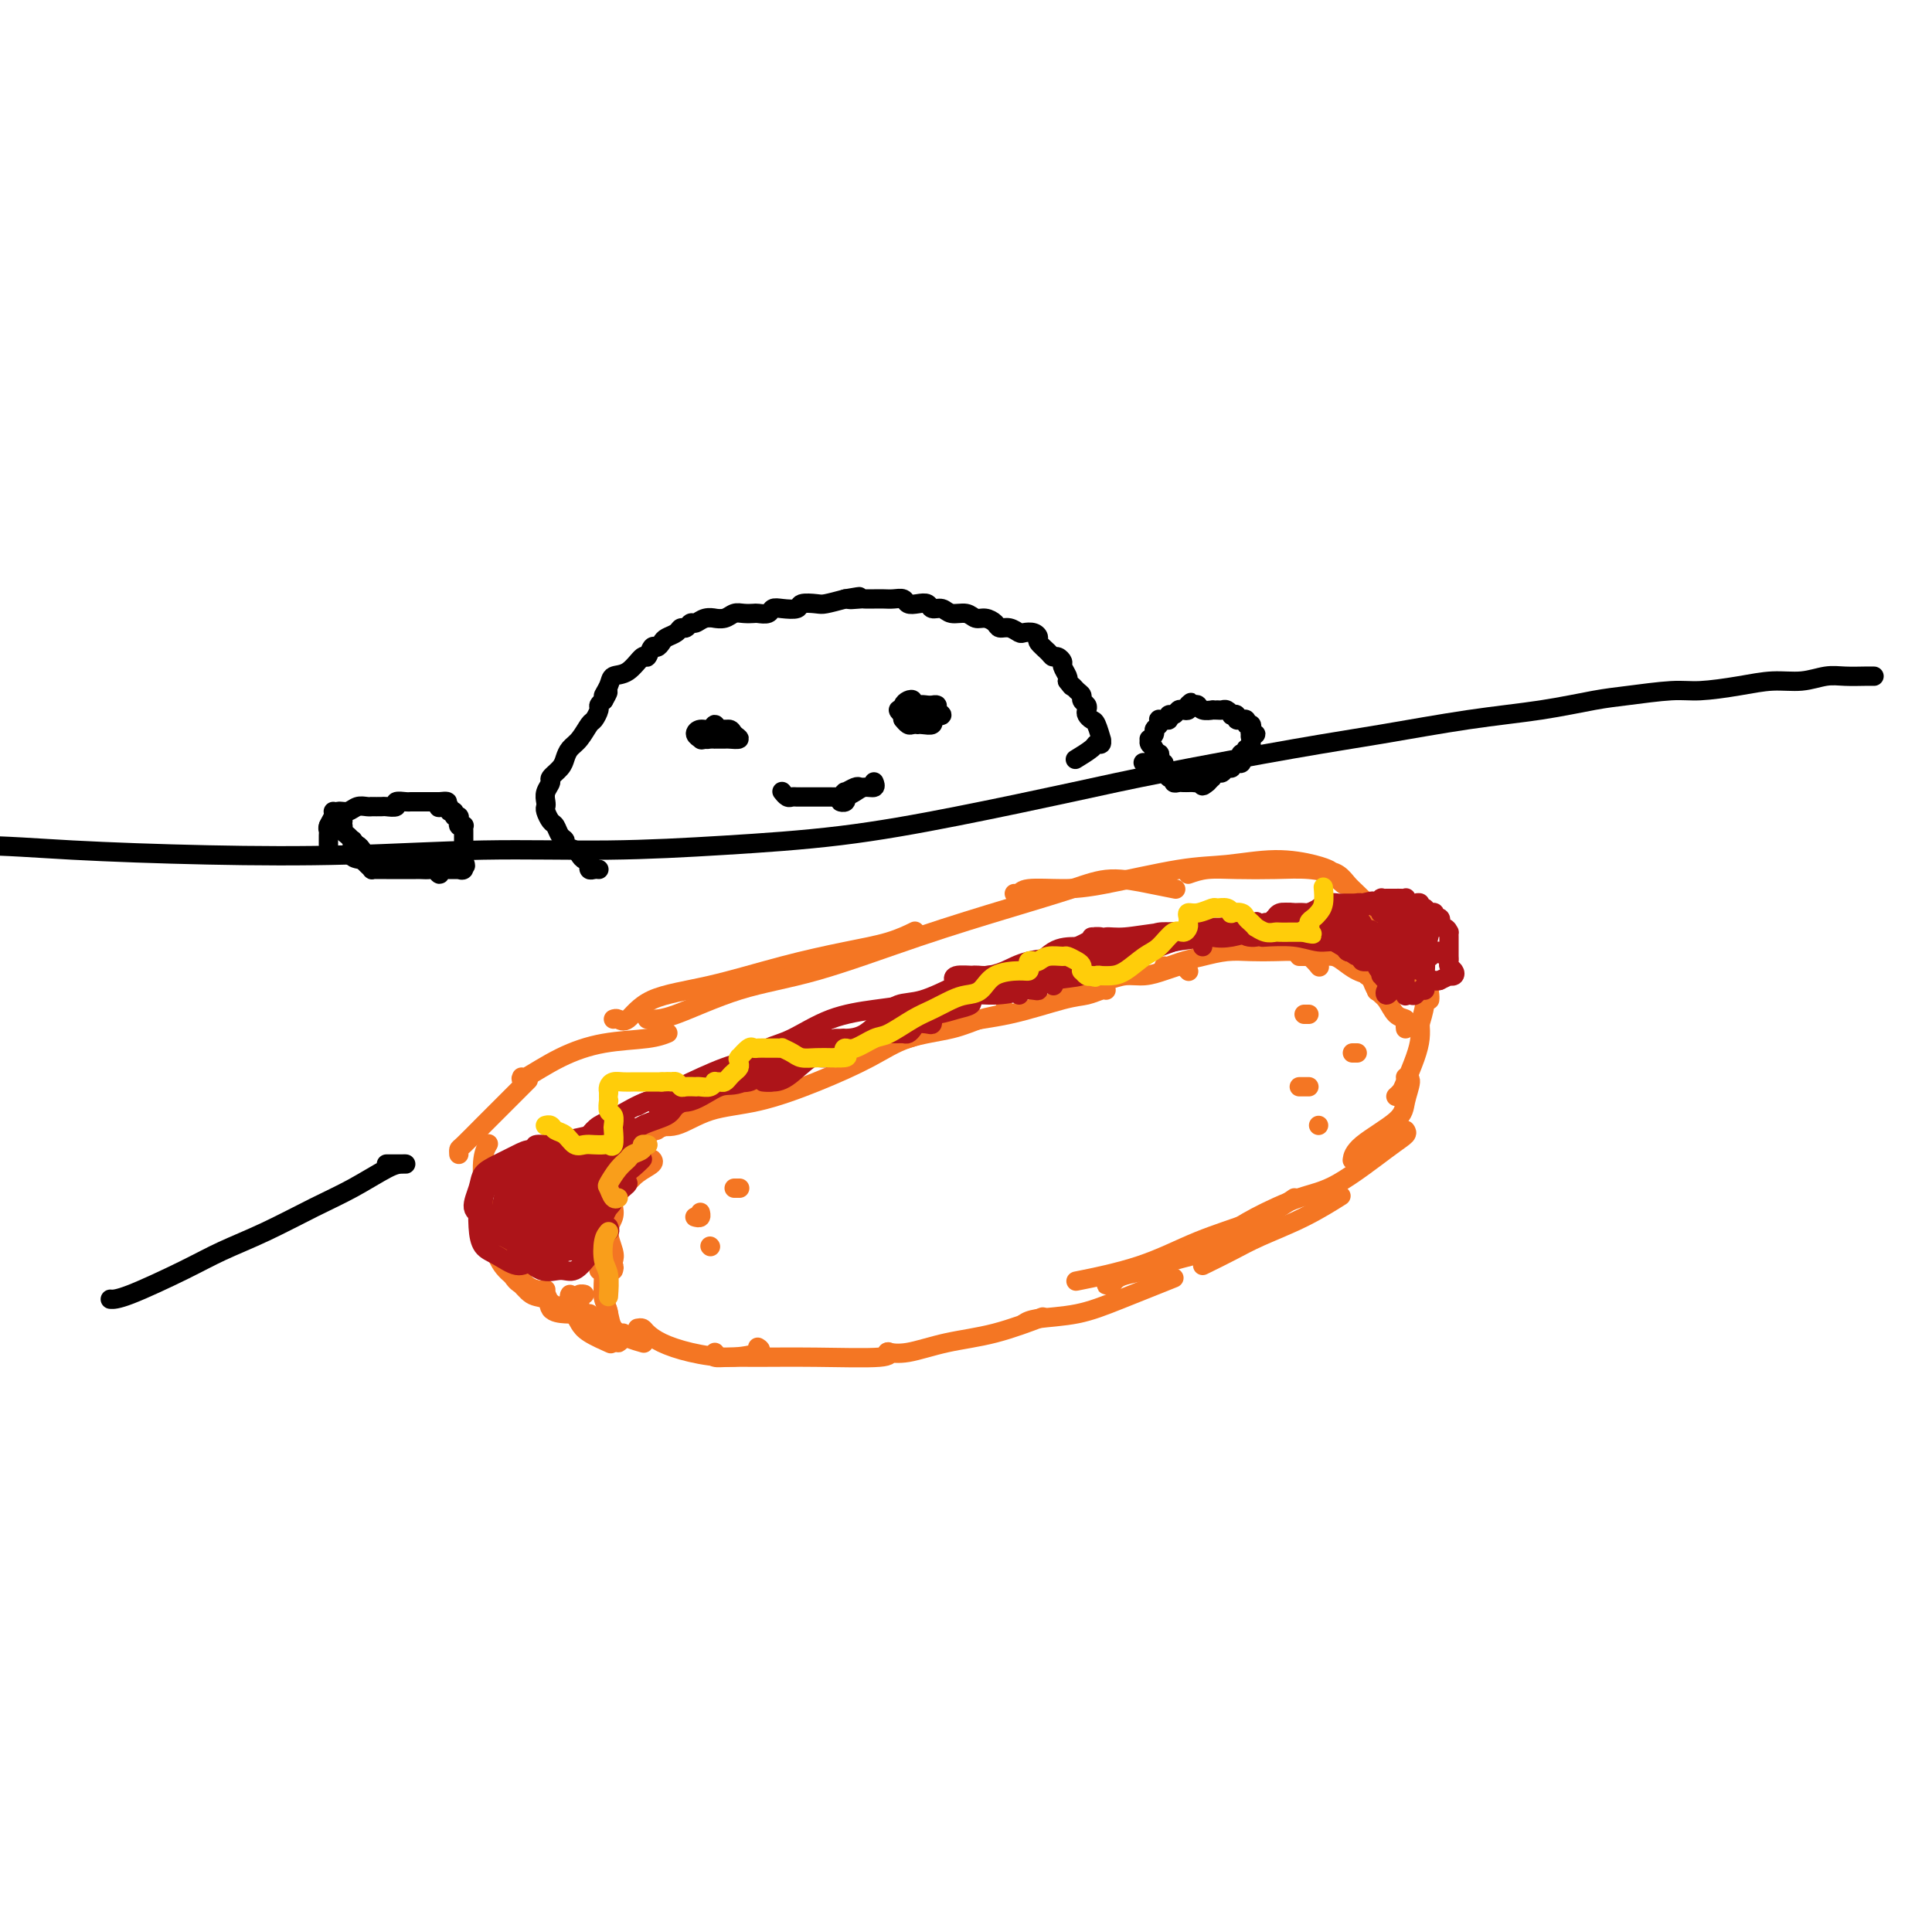<svg viewBox='0 0 400 400' version='1.1' xmlns='http://www.w3.org/2000/svg' xmlns:xlink='http://www.w3.org/1999/xlink'><g fill='none' stroke='rgb(244,118,35)' stroke-width='4' stroke-linecap='round' stroke-linejoin='round'><path d='M127,261c0.144,-0.467 0.287,-0.935 0,-2c-0.287,-1.065 -1.005,-2.729 -1,-4c0.005,-1.271 0.732,-2.150 1,-3c0.268,-0.850 0.077,-1.671 0,-2c-0.077,-0.329 -0.038,-0.164 0,0'/><path d='M127,263c0.112,-0.347 0.224,-0.693 0,-1c-0.224,-0.307 -0.783,-0.574 -1,-1c-0.217,-0.426 -0.092,-1.010 0,-2c0.092,-0.990 0.151,-2.387 0,-4c-0.151,-1.613 -0.514,-3.441 0,-5c0.514,-1.559 1.903,-2.849 3,-4c1.097,-1.151 1.902,-2.164 3,-3c1.098,-0.836 2.488,-1.494 3,-2c0.512,-0.506 0.146,-0.859 0,-1c-0.146,-0.141 -0.073,-0.071 0,0'/><path d='M128,241c0.055,0.063 0.111,0.126 0,0c-0.111,-0.126 -0.388,-0.441 0,-1c0.388,-0.559 1.440,-1.363 2,-2c0.560,-0.637 0.627,-1.108 2,-2c1.373,-0.892 4.050,-2.204 6,-3c1.950,-0.796 3.171,-1.075 5,-2c1.829,-0.925 4.266,-2.497 6,-3c1.734,-0.503 2.764,0.061 4,0c1.236,-0.061 2.679,-0.747 4,-1c1.321,-0.253 2.520,-0.072 3,0c0.480,0.072 0.240,0.036 0,0'/><path d='M136,234c-0.301,-0.504 -0.602,-1.008 0,-1c0.602,0.008 2.109,0.526 4,0c1.891,-0.526 4.168,-2.098 7,-3c2.832,-0.902 6.220,-1.133 10,-2c3.780,-0.867 7.952,-2.369 12,-4c4.048,-1.631 7.971,-3.393 11,-5c3.029,-1.607 5.166,-3.061 8,-4c2.834,-0.939 6.367,-1.362 9,-2c2.633,-0.638 4.365,-1.491 6,-2c1.635,-0.509 3.171,-0.676 4,-1c0.829,-0.324 0.951,-0.807 1,-1c0.049,-0.193 0.024,-0.097 0,0'/><path d='M177,219c0.481,-0.741 0.962,-1.481 2,-2c1.038,-0.519 2.633,-0.815 4,-1c1.367,-0.185 2.504,-0.259 5,-1c2.496,-0.741 6.350,-2.150 10,-3c3.650,-0.850 7.097,-1.142 11,-2c3.903,-0.858 8.261,-2.282 11,-3c2.739,-0.718 3.858,-0.728 5,-1c1.142,-0.272 2.308,-0.804 3,-1c0.692,-0.196 0.912,-0.056 1,0c0.088,0.056 0.044,0.028 0,0'/><path d='M220,205c-0.327,0.091 -0.654,0.183 0,0c0.654,-0.183 2.289,-0.640 4,-1c1.711,-0.360 3.499,-0.622 5,-1c1.501,-0.378 2.717,-0.873 4,-1c1.283,-0.127 2.635,0.113 4,0c1.365,-0.113 2.744,-0.580 4,-1c1.256,-0.420 2.388,-0.793 3,-1c0.612,-0.207 0.703,-0.248 1,0c0.297,0.248 0.799,0.785 1,1c0.201,0.215 0.100,0.107 0,0'/><path d='M241,200c0.172,0.091 0.344,0.182 1,0c0.656,-0.182 1.795,-0.637 3,-1c1.205,-0.363 2.475,-0.634 4,-1c1.525,-0.366 3.304,-0.828 5,-1c1.696,-0.172 3.309,-0.053 5,0c1.691,0.053 3.459,0.039 5,0c1.541,-0.039 2.856,-0.103 4,0c1.144,0.103 2.116,0.374 3,1c0.884,0.626 1.681,1.607 2,2c0.319,0.393 0.159,0.196 0,0'/><path d='M269,198c1.172,0.001 2.344,0.002 3,0c0.656,-0.002 0.797,-0.008 1,0c0.203,0.008 0.467,0.030 1,0c0.533,-0.030 1.334,-0.111 2,0c0.666,0.111 1.198,0.415 2,1c0.802,0.585 1.875,1.449 3,2c1.125,0.551 2.301,0.787 3,1c0.699,0.213 0.919,0.404 1,1c0.081,0.596 0.023,1.599 0,2c-0.023,0.401 -0.012,0.201 0,0'/><path d='M283,202c0.358,0.234 0.716,0.468 1,1c0.284,0.532 0.493,1.361 1,2c0.507,0.639 1.313,1.089 2,2c0.687,0.911 1.256,2.283 2,3c0.744,0.717 1.663,0.780 2,1c0.337,0.220 0.091,0.598 0,1c-0.091,0.402 -0.026,0.829 0,1c0.026,0.171 0.013,0.085 0,0'/><path d='M294,212c0.059,0.953 0.117,1.905 0,3c-0.117,1.095 -0.410,2.332 -1,4c-0.590,1.668 -1.478,3.767 -2,5c-0.522,1.233 -0.679,1.601 -1,2c-0.321,0.399 -0.806,0.828 -1,1c-0.194,0.172 -0.097,0.086 0,0'/><path d='M291,223c0.528,0.057 1.056,0.114 1,1c-0.056,0.886 -0.694,2.602 -1,4c-0.306,1.398 -0.278,2.478 -2,4c-1.722,1.522 -5.194,3.487 -7,5c-1.806,1.513 -1.944,2.575 -2,3c-0.056,0.425 -0.028,0.212 0,0'/><path d='M291,234c0.198,0.278 0.396,0.556 0,1c-0.396,0.444 -1.385,1.055 -4,3c-2.615,1.945 -6.855,5.226 -10,7c-3.145,1.774 -5.193,2.043 -8,3c-2.807,0.957 -6.371,2.604 -9,4c-2.629,1.396 -4.323,2.542 -5,3c-0.677,0.458 -0.339,0.229 0,0'/><path d='M268,248c-0.850,0.593 -1.701,1.185 -3,2c-1.299,0.815 -3.047,1.851 -6,3c-2.953,1.149 -7.111,2.411 -11,4c-3.889,1.589 -7.509,3.505 -12,5c-4.491,1.495 -9.855,2.570 -12,3c-2.145,0.430 -1.073,0.215 0,0'/><path d='M120,268c0.535,0.024 1.071,0.048 1,0c-0.071,-0.048 -0.748,-0.167 -1,0c-0.252,0.167 -0.079,0.622 0,1c0.079,0.378 0.063,0.679 0,1c-0.063,0.321 -0.174,0.661 0,1c0.174,0.339 0.634,0.679 1,1c0.366,0.321 0.637,0.625 1,1c0.363,0.375 0.818,0.821 1,1c0.182,0.179 0.091,0.089 0,0'/><path d='M118,268c-0.091,0.132 -0.181,0.263 0,1c0.181,0.737 0.634,2.079 1,3c0.366,0.921 0.644,1.422 1,2c0.356,0.578 0.788,1.232 2,2c1.212,0.768 3.203,1.648 4,2c0.797,0.352 0.398,0.176 0,0'/><path d='M124,263c0.413,-0.268 0.827,-0.535 1,0c0.173,0.535 0.107,1.873 0,3c-0.107,1.127 -0.254,2.044 0,3c0.254,0.956 0.909,1.952 1,3c0.091,1.048 -0.382,2.148 0,3c0.382,0.852 1.619,1.458 2,2c0.381,0.542 -0.094,1.022 0,1c0.094,-0.022 0.756,-0.544 1,-1c0.244,-0.456 0.070,-0.844 0,-1c-0.070,-0.156 -0.035,-0.078 0,0'/><path d='M125,263c0.027,0.070 0.054,0.141 0,1c-0.054,0.859 -0.189,2.507 0,4c0.189,1.493 0.703,2.831 1,4c0.297,1.169 0.379,2.169 1,3c0.621,0.831 1.783,1.493 3,2c1.217,0.507 2.491,0.859 3,1c0.509,0.141 0.255,0.070 0,0'/><path d='M132,275c0.366,-0.066 0.731,-0.132 1,0c0.269,0.132 0.441,0.463 1,1c0.559,0.537 1.505,1.278 3,2c1.495,0.722 3.539,1.423 6,2c2.461,0.577 5.340,1.031 8,1c2.660,-0.031 5.101,-0.547 6,-1c0.899,-0.453 0.257,-0.844 0,-1c-0.257,-0.156 -0.128,-0.078 0,0'/><path d='M148,280c-0.228,0.423 -0.456,0.846 0,1c0.456,0.154 1.597,0.037 3,0c1.403,-0.037 3.069,0.004 6,0c2.931,-0.004 7.126,-0.053 12,0c4.874,0.053 10.428,0.206 13,0c2.572,-0.206 2.164,-0.773 2,-1c-0.164,-0.227 -0.082,-0.113 0,0'/><path d='M184,280c-0.272,-0.051 -0.544,-0.102 0,0c0.544,0.102 1.906,0.356 4,0c2.094,-0.356 4.922,-1.322 8,-2c3.078,-0.678 6.406,-1.067 10,-2c3.594,-0.933 7.456,-2.409 9,-3c1.544,-0.591 0.772,-0.295 0,0'/><path d='M212,274c0.555,-0.368 1.110,-0.737 3,-1c1.890,-0.263 5.115,-0.421 8,-1c2.885,-0.579 5.431,-1.579 9,-3c3.569,-1.421 8.163,-3.263 10,-4c1.837,-0.737 0.919,-0.368 0,0'/><path d='M122,272c0.062,-0.001 0.125,-0.001 0,0c-0.125,0.001 -0.436,0.004 -1,0c-0.564,-0.004 -1.380,-0.015 -2,0c-0.620,0.015 -1.046,0.056 -2,0c-0.954,-0.056 -2.438,-0.208 -3,-1c-0.562,-0.792 -0.202,-2.223 -1,-3c-0.798,-0.777 -2.753,-0.902 -4,-2c-1.247,-1.098 -1.785,-3.171 -2,-4c-0.215,-0.829 -0.108,-0.415 0,0'/><path d='M117,270c-0.155,0.639 -0.310,1.278 -1,1c-0.690,-0.278 -1.916,-1.473 -3,-2c-1.084,-0.527 -2.028,-0.387 -3,-1c-0.972,-0.613 -1.973,-1.979 -3,-3c-1.027,-1.021 -2.079,-1.696 -3,-3c-0.921,-1.304 -1.709,-3.236 -2,-5c-0.291,-1.764 -0.083,-3.361 0,-4c0.083,-0.639 0.042,-0.319 0,0'/><path d='M113,267c-0.553,0.079 -1.105,0.158 -2,0c-0.895,-0.158 -2.132,-0.554 -3,-1c-0.868,-0.446 -1.367,-0.943 -2,-2c-0.633,-1.057 -1.399,-2.673 -2,-4c-0.601,-1.327 -1.037,-2.366 -1,-4c0.037,-1.634 0.549,-3.863 1,-6c0.451,-2.137 0.843,-4.182 1,-5c0.157,-0.818 0.078,-0.409 0,0'/><path d='M104,255c0.022,-0.119 0.045,-0.238 0,0c-0.045,0.238 -0.157,0.832 -1,0c-0.843,-0.832 -2.418,-3.092 -3,-4c-0.582,-0.908 -0.170,-0.464 0,-1c0.170,-0.536 0.097,-2.051 0,-4c-0.097,-1.949 -0.218,-4.332 0,-6c0.218,-1.668 0.777,-2.619 1,-3c0.223,-0.381 0.112,-0.190 0,0'/><path d='M95,239c-0.024,-0.399 -0.048,-0.797 0,-1c0.048,-0.203 0.168,-0.209 1,-1c0.832,-0.791 2.378,-2.367 4,-4c1.622,-1.633 3.321,-3.324 5,-5c1.679,-1.676 3.337,-3.336 4,-4c0.663,-0.664 0.332,-0.332 0,0'/><path d='M108,223c-0.162,0.368 -0.323,0.736 1,0c1.323,-0.736 4.131,-2.576 7,-4c2.869,-1.424 5.800,-2.433 9,-3c3.200,-0.567 6.669,-0.691 9,-1c2.331,-0.309 3.523,-0.803 4,-1c0.477,-0.197 0.238,-0.099 0,0'/><path d='M127,211c0.277,-0.104 0.553,-0.208 1,0c0.447,0.208 1.064,0.729 2,0c0.936,-0.729 2.192,-2.709 5,-4c2.808,-1.291 7.170,-1.894 12,-3c4.830,-1.106 10.128,-2.713 15,-4c4.872,-1.287 9.316,-2.252 13,-3c3.684,-0.748 6.607,-1.278 9,-2c2.393,-0.722 4.255,-1.635 5,-2c0.745,-0.365 0.372,-0.183 0,0'/><path d='M134,211c0.157,-0.018 0.314,-0.036 1,0c0.686,0.036 1.899,0.128 5,-1c3.101,-1.128 8.088,-3.474 13,-5c4.912,-1.526 9.749,-2.231 16,-4c6.251,-1.769 13.917,-4.601 21,-7c7.083,-2.399 13.583,-4.366 19,-6c5.417,-1.634 9.750,-2.935 13,-4c3.250,-1.065 5.418,-1.894 8,-2c2.582,-0.106 5.580,0.510 8,1c2.420,0.490 4.263,0.854 5,1c0.737,0.146 0.369,0.073 0,0'/><path d='M210,185c0.363,0.115 0.727,0.230 1,0c0.273,-0.230 0.456,-0.807 2,-1c1.544,-0.193 4.451,-0.004 7,0c2.549,0.004 4.741,-0.178 9,-1c4.259,-0.822 10.585,-2.283 15,-3c4.415,-0.717 6.921,-0.689 10,-1c3.079,-0.311 6.733,-0.960 10,-1c3.267,-0.040 6.149,0.528 8,1c1.851,0.472 2.672,0.849 3,1c0.328,0.151 0.164,0.075 0,0'/><path d='M246,181c1.207,-0.421 2.415,-0.842 4,-1c1.585,-0.158 3.548,-0.054 6,0c2.452,0.054 5.393,0.057 8,0c2.607,-0.057 4.881,-0.173 7,0c2.119,0.173 4.083,0.634 5,1c0.917,0.366 0.785,0.637 1,1c0.215,0.363 0.776,0.818 1,1c0.224,0.182 0.112,0.091 0,0'/><path d='M274,180c1.079,0.235 2.159,0.469 3,1c0.841,0.531 1.445,1.358 2,2c0.555,0.642 1.063,1.100 2,2c0.937,0.900 2.303,2.241 3,3c0.697,0.759 0.726,0.935 1,1c0.274,0.065 0.793,0.019 1,0c0.207,-0.019 0.104,-0.009 0,0'/><path d='M283,187c0.596,0.829 1.193,1.659 2,2c0.807,0.341 1.825,0.195 3,1c1.175,0.805 2.509,2.563 3,4c0.491,1.437 0.140,2.553 0,3c-0.140,0.447 -0.070,0.223 0,0'/><path d='M291,197c0.113,0.475 0.226,0.950 1,2c0.774,1.050 2.207,2.674 3,4c0.793,1.326 0.944,2.356 1,3c0.056,0.644 0.015,0.904 0,1c-0.015,0.096 -0.004,0.027 0,0c0.004,-0.027 0.002,-0.014 0,0'/><path d='M295,203c-0.030,0.625 -0.060,1.250 0,2c0.060,0.750 0.208,1.625 0,3c-0.208,1.375 -0.774,3.250 -1,4c-0.226,0.750 -0.113,0.375 0,0'/></g>
<g fill='none' stroke='rgb(173,20,25)' stroke-width='4' stroke-linecap='round' stroke-linejoin='round'><path d='M126,254c0.209,0.447 0.419,0.894 0,1c-0.419,0.106 -1.466,-0.128 -2,0c-0.534,0.128 -0.556,0.619 -1,1c-0.444,0.381 -1.310,0.652 -2,1c-0.690,0.348 -1.204,0.773 -2,1c-0.796,0.227 -1.873,0.257 -3,0c-1.127,-0.257 -2.303,-0.800 -3,-1c-0.697,-0.200 -0.913,-0.057 -1,0c-0.087,0.057 -0.043,0.029 0,0'/><path d='M117,255c-0.326,-0.017 -0.652,-0.035 -1,0c-0.348,0.035 -0.716,0.121 -1,0c-0.284,-0.121 -0.482,-0.450 -1,-1c-0.518,-0.550 -1.355,-1.323 -2,-2c-0.645,-0.677 -1.097,-1.259 -1,-2c0.097,-0.741 0.742,-1.640 1,-2c0.258,-0.360 0.129,-0.180 0,0'/><path d='M108,250c-0.081,-0.229 -0.162,-0.457 0,-1c0.162,-0.543 0.565,-1.400 1,-2c0.435,-0.600 0.900,-0.944 1,-1c0.100,-0.056 -0.165,0.177 0,0c0.165,-0.177 0.762,-0.765 1,-1c0.238,-0.235 0.119,-0.118 0,0'/><path d='M110,246c-0.075,0.291 -0.150,0.582 0,0c0.150,-0.582 0.523,-2.037 1,-3c0.477,-0.963 1.056,-1.435 2,-2c0.944,-0.565 2.253,-1.224 4,-2c1.747,-0.776 3.932,-1.671 5,-2c1.068,-0.329 1.019,-0.094 1,0c-0.019,0.094 -0.010,0.047 0,0'/><path d='M122,235c0.536,-0.704 1.072,-1.408 2,-2c0.928,-0.592 2.249,-1.073 4,-2c1.751,-0.927 3.933,-2.300 6,-3c2.067,-0.700 4.018,-0.727 5,-1c0.982,-0.273 0.995,-0.792 1,-1c0.005,-0.208 0.003,-0.104 0,0'/><path d='M132,229c0.565,-0.340 1.129,-0.681 2,-1c0.871,-0.319 2.048,-0.618 3,-1c0.952,-0.382 1.678,-0.849 4,-2c2.322,-1.151 6.241,-2.988 9,-4c2.759,-1.012 4.358,-1.199 7,-2c2.642,-0.801 6.327,-2.216 9,-3c2.673,-0.784 4.335,-0.938 5,-1c0.665,-0.062 0.332,-0.031 0,0'/><path d='M154,220c0.373,-0.475 0.746,-0.949 1,-1c0.254,-0.051 0.390,0.323 1,0c0.610,-0.323 1.694,-1.343 3,-2c1.306,-0.657 2.834,-0.950 5,-2c2.166,-1.050 4.969,-2.856 8,-4c3.031,-1.144 6.290,-1.627 9,-2c2.710,-0.373 4.871,-0.636 7,-1c2.129,-0.364 4.227,-0.829 5,-1c0.773,-0.171 0.221,-0.049 0,0c-0.221,0.049 -0.110,0.024 0,0'/><path d='M181,210c0.372,-0.058 0.745,-0.116 1,0c0.255,0.116 0.393,0.406 1,0c0.607,-0.406 1.683,-1.507 3,-2c1.317,-0.493 2.874,-0.378 5,-1c2.126,-0.622 4.822,-1.981 7,-3c2.178,-1.019 3.838,-1.698 6,-2c2.162,-0.302 4.827,-0.225 7,0c2.173,0.225 3.854,0.599 5,1c1.146,0.401 1.756,0.829 2,1c0.244,0.171 0.122,0.086 0,0'/><path d='M205,203c0.203,-0.342 0.406,-0.684 1,-1c0.594,-0.316 1.581,-0.607 3,-1c1.419,-0.393 3.272,-0.890 5,-1c1.728,-0.110 3.332,0.167 5,0c1.668,-0.167 3.400,-0.777 5,-1c1.600,-0.223 3.068,-0.060 4,0c0.932,0.060 1.328,0.016 2,0c0.672,-0.016 1.621,-0.005 2,0c0.379,0.005 0.190,0.002 0,0'/><path d='M219,199c0.354,-0.026 0.708,-0.052 1,0c0.292,0.052 0.522,0.182 2,0c1.478,-0.182 4.205,-0.676 7,-1c2.795,-0.324 5.659,-0.476 8,-1c2.341,-0.524 4.158,-1.419 6,-2c1.842,-0.581 3.709,-0.849 5,-1c1.291,-0.151 2.006,-0.185 2,0c-0.006,0.185 -0.732,0.588 -1,1c-0.268,0.412 -0.076,0.832 0,1c0.076,0.168 0.038,0.084 0,0'/><path d='M237,197c-0.151,-0.447 -0.302,-0.894 0,-1c0.302,-0.106 1.057,0.129 2,0c0.943,-0.129 2.073,-0.623 4,-1c1.927,-0.377 4.651,-0.637 7,-1c2.349,-0.363 4.322,-0.829 6,-1c1.678,-0.171 3.062,-0.047 4,0c0.938,0.047 1.431,0.016 2,0c0.569,-0.016 1.216,-0.017 1,0c-0.216,0.017 -1.293,0.053 -2,0c-0.707,-0.053 -1.044,-0.196 -2,0c-0.956,0.196 -2.532,0.732 -4,1c-1.468,0.268 -2.827,0.268 -4,0c-1.173,-0.268 -2.158,-0.804 -3,-1c-0.842,-0.196 -1.540,-0.053 -2,0c-0.460,0.053 -0.682,0.014 0,0c0.682,-0.014 2.267,-0.004 4,0c1.733,0.004 3.614,0.001 6,0c2.386,-0.001 5.275,-0.000 7,0c1.725,0.000 2.284,0.000 3,0c0.716,-0.000 1.589,-0.000 2,0c0.411,0.000 0.362,0.000 0,0c-0.362,-0.000 -1.035,-0.000 -1,0c0.035,0.000 0.779,0.000 1,0c0.221,-0.000 -0.080,-0.000 0,0c0.080,0.000 0.540,0.000 1,0'/><path d='M269,193c3.610,0.016 2.134,0.056 2,0c-0.134,-0.056 1.074,-0.206 2,0c0.926,0.206 1.570,0.769 2,1c0.430,0.231 0.645,0.130 1,0c0.355,-0.130 0.851,-0.288 1,0c0.149,0.288 -0.049,1.023 0,1c0.049,-0.023 0.346,-0.805 0,-1c-0.346,-0.195 -1.333,0.198 -2,0c-0.667,-0.198 -1.014,-0.988 -1,-1c0.014,-0.012 0.389,0.754 1,1c0.611,0.246 1.460,-0.026 2,0c0.540,0.026 0.772,0.352 1,1c0.228,0.648 0.452,1.620 1,2c0.548,0.380 1.420,0.168 2,0c0.580,-0.168 0.869,-0.294 1,0c0.131,0.294 0.103,1.007 0,1c-0.103,-0.007 -0.280,-0.734 0,-1c0.280,-0.266 1.018,-0.072 1,0c-0.018,0.072 -0.792,0.020 -1,0c-0.208,-0.020 0.152,-0.008 0,0c-0.152,0.008 -0.814,0.012 -1,0c-0.186,-0.012 0.104,-0.042 0,0c-0.104,0.042 -0.601,0.155 -1,0c-0.399,-0.155 -0.699,-0.577 -1,-1'/><path d='M279,196c-0.542,0.076 -0.396,0.768 0,1c0.396,0.232 1.043,0.006 1,0c-0.043,-0.006 -0.776,0.210 -1,0c-0.224,-0.210 0.060,-0.845 0,-1c-0.060,-0.155 -0.465,0.169 -1,0c-0.535,-0.169 -1.198,-0.830 -2,-1c-0.802,-0.170 -1.741,0.150 -3,0c-1.259,-0.150 -2.839,-0.771 -5,-1c-2.161,-0.229 -4.903,-0.065 -6,0c-1.097,0.065 -0.548,0.033 0,0'/><path d='M206,205c0.312,-0.094 0.625,-0.189 0,0c-0.625,0.189 -2.186,0.661 -4,1c-1.814,0.339 -3.881,0.546 -6,1c-2.119,0.454 -4.290,1.155 -6,2c-1.710,0.845 -2.960,1.834 -4,2c-1.040,0.166 -1.869,-0.491 -3,0c-1.131,0.491 -2.562,2.131 -4,3c-1.438,0.869 -2.881,0.966 -4,1c-1.119,0.034 -1.912,0.003 -2,0c-0.088,-0.003 0.529,0.021 1,0c0.471,-0.021 0.797,-0.085 1,0c0.203,0.085 0.283,0.321 2,0c1.717,-0.321 5.070,-1.199 7,-2c1.930,-0.801 2.436,-1.525 4,-2c1.564,-0.475 4.186,-0.699 6,-1c1.814,-0.301 2.822,-0.677 4,-1c1.178,-0.323 2.527,-0.593 3,-1c0.473,-0.407 0.070,-0.950 0,-1c-0.070,-0.050 0.193,0.395 -1,1c-1.193,0.605 -3.841,1.371 -6,2c-2.159,0.629 -3.828,1.120 -6,2c-2.172,0.880 -4.845,2.150 -8,3c-3.155,0.850 -6.791,1.282 -10,2c-3.209,0.718 -5.990,1.723 -8,2c-2.010,0.277 -3.250,-0.173 -4,0c-0.750,0.173 -1.010,0.970 -1,1c0.010,0.030 0.288,-0.706 1,-1c0.712,-0.294 1.856,-0.147 3,0'/><path d='M161,219c1.085,-0.211 2.299,-0.738 3,-1c0.701,-0.262 0.891,-0.261 1,0c0.109,0.261 0.137,0.780 0,1c-0.137,0.220 -0.438,0.140 -1,0c-0.562,-0.140 -1.384,-0.339 -2,0c-0.616,0.339 -1.027,1.215 -2,2c-0.973,0.785 -2.509,1.478 -4,2c-1.491,0.522 -2.936,0.873 -4,1c-1.064,0.127 -1.747,0.029 -2,0c-0.253,-0.029 -0.075,0.010 0,0c0.075,-0.010 0.046,-0.068 1,0c0.954,0.068 2.891,0.264 4,0c1.109,-0.264 1.391,-0.986 3,-2c1.609,-1.014 4.544,-2.320 6,-3c1.456,-0.680 1.433,-0.733 2,-1c0.567,-0.267 1.723,-0.746 2,-1c0.277,-0.254 -0.324,-0.281 -1,0c-0.676,0.281 -1.425,0.872 -2,1c-0.575,0.128 -0.976,-0.205 -3,1c-2.024,1.205 -5.671,3.950 -8,5c-2.329,1.050 -3.340,0.406 -5,1c-1.660,0.594 -3.967,2.425 -6,3c-2.033,0.575 -3.791,-0.105 -5,0c-1.209,0.105 -1.870,0.997 -2,1c-0.130,0.003 0.269,-0.882 1,-1c0.731,-0.118 1.793,0.532 3,0c1.207,-0.532 2.558,-2.245 4,-3c1.442,-0.755 2.974,-0.553 4,-1c1.026,-0.447 1.545,-1.543 2,-2c0.455,-0.457 0.844,-0.273 1,0c0.156,0.273 0.078,0.637 0,1'/><path d='M151,223c1.857,-0.582 0.001,0.463 -1,1c-1.001,0.537 -1.147,0.566 -2,1c-0.853,0.434 -2.413,1.271 -4,2c-1.587,0.729 -3.202,1.348 -4,2c-0.798,0.652 -0.779,1.337 -2,2c-1.221,0.663 -3.683,1.304 -5,2c-1.317,0.696 -1.488,1.448 -2,2c-0.512,0.552 -1.366,0.903 -2,1c-0.634,0.097 -1.049,-0.061 -1,0c0.049,0.061 0.562,0.341 1,0c0.438,-0.341 0.803,-1.304 1,-2c0.197,-0.696 0.228,-1.127 0,-1c-0.228,0.127 -0.716,0.810 -1,1c-0.284,0.190 -0.366,-0.114 -1,0c-0.634,0.114 -1.821,0.647 -2,1c-0.179,0.353 0.650,0.525 0,1c-0.650,0.475 -2.777,1.252 -4,2c-1.223,0.748 -1.540,1.468 -2,2c-0.460,0.532 -1.061,0.875 -1,1c0.061,0.125 0.785,0.030 1,0c0.215,-0.030 -0.078,0.004 0,0c0.078,-0.004 0.528,-0.047 1,0c0.472,0.047 0.966,0.184 1,0c0.034,-0.184 -0.393,-0.688 0,-1c0.393,-0.312 1.606,-0.430 2,-1c0.394,-0.570 -0.030,-1.591 0,-2c0.030,-0.409 0.515,-0.204 1,0'/><path d='M125,237c0.624,-0.495 -0.316,-0.232 -1,0c-0.684,0.232 -1.112,0.434 -2,1c-0.888,0.566 -2.235,1.498 -3,2c-0.765,0.502 -0.949,0.576 -1,1c-0.051,0.424 0.031,1.197 0,2c-0.031,0.803 -0.175,1.634 0,2c0.175,0.366 0.668,0.267 1,0c0.332,-0.267 0.502,-0.702 1,-1c0.498,-0.298 1.322,-0.459 2,-1c0.678,-0.541 1.209,-1.462 2,-2c0.791,-0.538 1.842,-0.692 2,-1c0.158,-0.308 -0.577,-0.772 -1,-1c-0.423,-0.228 -0.534,-0.222 -1,0c-0.466,0.222 -1.287,0.661 -2,1c-0.713,0.339 -1.317,0.577 -2,1c-0.683,0.423 -1.446,1.029 -2,2c-0.554,0.971 -0.897,2.306 -1,3c-0.103,0.694 0.036,0.745 0,1c-0.036,0.255 -0.248,0.713 0,1c0.248,0.287 0.956,0.402 2,0c1.044,-0.402 2.423,-1.323 4,-2c1.577,-0.677 3.352,-1.111 5,-2c1.648,-0.889 3.170,-2.234 4,-3c0.830,-0.766 0.970,-0.952 1,-1c0.030,-0.048 -0.048,0.042 -1,0c-0.952,-0.042 -2.776,-0.216 -4,0c-1.224,0.216 -1.847,0.820 -3,1c-1.153,0.180 -2.835,-0.065 -4,0c-1.165,0.065 -1.814,0.441 -2,1c-0.186,0.559 0.090,1.303 0,2c-0.090,0.697 -0.545,1.349 -1,2'/><path d='M118,246c-0.493,1.168 -0.227,1.588 0,2c0.227,0.412 0.414,0.817 1,1c0.586,0.183 1.569,0.144 2,0c0.431,-0.144 0.309,-0.392 1,-1c0.691,-0.608 2.193,-1.574 3,-2c0.807,-0.426 0.918,-0.310 1,-1c0.082,-0.690 0.135,-2.186 0,-3c-0.135,-0.814 -0.460,-0.945 -1,-1c-0.540,-0.055 -1.297,-0.035 -2,0c-0.703,0.035 -1.352,0.083 -2,0c-0.648,-0.083 -1.296,-0.298 -2,0c-0.704,0.298 -1.465,1.107 -2,2c-0.535,0.893 -0.843,1.868 -1,3c-0.157,1.132 -0.162,2.421 0,3c0.162,0.579 0.489,0.447 1,1c0.511,0.553 1.204,1.791 2,2c0.796,0.209 1.695,-0.612 3,-1c1.305,-0.388 3.015,-0.342 4,-1c0.985,-0.658 1.245,-2.019 2,-3c0.755,-0.981 2.005,-1.580 2,-2c-0.005,-0.420 -1.266,-0.660 -2,-1c-0.734,-0.340 -0.941,-0.782 -2,-1c-1.059,-0.218 -2.970,-0.214 -4,0c-1.030,0.214 -1.178,0.638 -2,1c-0.822,0.362 -2.319,0.661 -3,1c-0.681,0.339 -0.545,0.718 -1,1c-0.455,0.282 -1.500,0.468 -2,1c-0.500,0.532 -0.454,1.411 0,2c0.454,0.589 1.314,0.889 2,1c0.686,0.111 1.196,0.032 2,0c0.804,-0.032 1.902,-0.016 3,0'/><path d='M121,250c1.482,0.574 1.688,0.507 2,0c0.312,-0.507 0.730,-1.456 1,-2c0.270,-0.544 0.392,-0.682 0,-1c-0.392,-0.318 -1.297,-0.815 -2,-1c-0.703,-0.185 -1.204,-0.057 -2,0c-0.796,0.057 -1.888,0.045 -3,0c-1.112,-0.045 -2.243,-0.121 -3,0c-0.757,0.121 -1.140,0.439 -2,1c-0.860,0.561 -2.197,1.366 -3,2c-0.803,0.634 -1.073,1.098 -1,2c0.073,0.902 0.487,2.241 1,3c0.513,0.759 1.125,0.939 2,1c0.875,0.061 2.014,0.003 3,0c0.986,-0.003 1.818,0.050 3,0c1.182,-0.050 2.713,-0.203 4,-1c1.287,-0.797 2.329,-2.237 3,-3c0.671,-0.763 0.972,-0.849 1,-1c0.028,-0.151 -0.217,-0.367 -1,-1c-0.783,-0.633 -2.105,-1.684 -3,-2c-0.895,-0.316 -1.363,0.105 -2,0c-0.637,-0.105 -1.443,-0.734 -2,-1c-0.557,-0.266 -0.865,-0.170 -1,0c-0.135,0.170 -0.096,0.414 0,1c0.096,0.586 0.249,1.514 1,2c0.751,0.486 2.099,0.531 3,1c0.901,0.469 1.355,1.363 2,2c0.645,0.637 1.479,1.016 2,1c0.521,-0.016 0.727,-0.427 1,-1c0.273,-0.573 0.612,-1.308 1,-2c0.388,-0.692 0.825,-1.341 1,-2c0.175,-0.659 0.087,-1.330 0,-2'/><path d='M127,246c0.556,-1.600 -0.556,-2.600 -1,-3c-0.444,-0.400 -0.222,-0.200 0,0'/><path d='M175,218c-1.258,-0.126 -2.516,-0.251 -3,0c-0.484,0.251 -0.194,0.880 -1,1c-0.806,0.120 -2.708,-0.269 -4,0c-1.292,0.269 -1.975,1.196 -3,2c-1.025,0.804 -2.392,1.483 -3,2c-0.608,0.517 -0.457,0.870 -1,1c-0.543,0.130 -1.780,0.035 -2,0c-0.220,-0.035 0.579,-0.011 1,0c0.421,0.011 0.466,0.011 1,0c0.534,-0.011 1.559,-0.031 3,-1c1.441,-0.969 3.300,-2.887 5,-4c1.700,-1.113 3.243,-1.423 5,-2c1.757,-0.577 3.727,-1.422 5,-2c1.273,-0.578 1.847,-0.890 3,-1c1.153,-0.110 2.885,-0.019 4,0c1.115,0.019 1.612,-0.034 2,0c0.388,0.034 0.668,0.154 1,0c0.332,-0.154 0.716,-0.581 1,-1c0.284,-0.419 0.468,-0.831 1,-1c0.532,-0.169 1.411,-0.097 2,0c0.589,0.097 0.889,0.218 1,0c0.111,-0.218 0.032,-0.777 0,-1c-0.032,-0.223 -0.016,-0.112 0,0'/><path d='M211,206c0.230,-0.416 0.459,-0.832 1,-1c0.541,-0.168 1.393,-0.087 2,0c0.607,0.087 0.968,0.182 1,0c0.032,-0.182 -0.264,-0.639 0,-1c0.264,-0.361 1.087,-0.625 2,-1c0.913,-0.375 1.915,-0.859 3,-1c1.085,-0.141 2.252,0.063 3,0c0.748,-0.063 1.076,-0.392 2,-1c0.924,-0.608 2.444,-1.494 3,-2c0.556,-0.506 0.147,-0.631 0,-1c-0.147,-0.369 -0.032,-0.982 0,-1c0.032,-0.018 -0.020,0.557 0,1c0.020,0.443 0.111,0.752 0,1c-0.111,0.248 -0.423,0.435 -1,1c-0.577,0.565 -1.420,1.510 -3,2c-1.580,0.490 -3.899,0.527 -6,1c-2.101,0.473 -3.985,1.382 -6,2c-2.015,0.618 -4.162,0.947 -6,1c-1.838,0.053 -3.366,-0.168 -5,0c-1.634,0.168 -3.373,0.725 -4,1c-0.627,0.275 -0.143,0.268 0,0c0.143,-0.268 -0.054,-0.796 0,-1c0.054,-0.204 0.358,-0.083 1,0c0.642,0.083 1.623,0.127 2,0c0.377,-0.127 0.151,-0.426 1,-1c0.849,-0.574 2.775,-1.422 4,-2c1.225,-0.578 1.751,-0.887 3,-1c1.249,-0.113 3.221,-0.030 5,-1c1.779,-0.970 3.365,-2.991 5,-4c1.635,-1.009 3.317,-1.004 5,-1'/><path d='M223,196c4.582,-2.142 3.037,-1.997 3,-2c-0.037,-0.003 1.435,-0.155 2,0c0.565,0.155 0.224,0.618 0,1c-0.224,0.382 -0.331,0.683 -1,1c-0.669,0.317 -1.901,0.649 -3,1c-1.099,0.351 -2.065,0.720 -4,1c-1.935,0.280 -4.841,0.472 -7,1c-2.159,0.528 -3.573,1.391 -5,2c-1.427,0.609 -2.867,0.962 -4,1c-1.133,0.038 -1.959,-0.239 -3,0c-1.041,0.239 -2.298,0.996 -3,1c-0.702,0.004 -0.850,-0.743 0,-1c0.850,-0.257 2.700,-0.023 5,0c2.300,0.023 5.052,-0.165 8,-1c2.948,-0.835 6.091,-2.319 9,-3c2.909,-0.681 5.583,-0.560 8,-1c2.417,-0.440 4.578,-1.439 6,-2c1.422,-0.561 2.106,-0.682 3,-1c0.894,-0.318 1.998,-0.832 3,-1c1.002,-0.168 1.904,0.010 2,0c0.096,-0.010 -0.612,-0.209 -1,0c-0.388,0.209 -0.454,0.827 -1,1c-0.546,0.173 -1.572,-0.100 -3,0c-1.428,0.100 -3.257,0.573 -4,1c-0.743,0.427 -0.401,0.809 -1,1c-0.599,0.191 -2.141,0.191 -3,0c-0.859,-0.191 -1.037,-0.573 -1,-1c0.037,-0.427 0.288,-0.898 1,-1c0.712,-0.102 1.884,0.165 4,0c2.116,-0.165 5.176,-0.761 8,-1c2.824,-0.239 5.412,-0.119 8,0'/><path d='M249,193c9.020,-1.789 6.071,-1.260 6,-1c-0.071,0.260 2.735,0.252 4,0c1.265,-0.252 0.988,-0.747 1,-1c0.012,-0.253 0.314,-0.264 0,0c-0.314,0.264 -1.244,0.803 -2,1c-0.756,0.197 -1.339,0.053 -2,0c-0.661,-0.053 -1.401,-0.014 -2,0c-0.599,0.014 -1.055,0.004 -1,0c0.055,-0.004 0.623,-0.001 1,0c0.377,0.001 0.563,0.000 1,0c0.437,-0.000 1.125,-0.000 2,0c0.875,0.000 1.936,0.000 3,0c1.064,-0.000 2.131,-0.000 3,0c0.869,0.000 1.539,0.001 2,0c0.461,-0.001 0.711,-0.004 1,0c0.289,0.004 0.616,0.015 1,0c0.384,-0.015 0.826,-0.058 1,0c0.174,0.058 0.079,0.215 0,0c-0.079,-0.215 -0.141,-0.804 0,-1c0.141,-0.196 0.485,-0.000 1,0c0.515,0.000 1.200,-0.196 1,0c-0.200,0.196 -1.285,0.783 -2,1c-0.715,0.217 -1.062,0.062 -2,0c-0.938,-0.062 -2.469,-0.031 -4,0'/><path d='M262,192c-2.061,0.155 -3.713,0.041 -5,0c-1.287,-0.041 -2.210,-0.011 -3,0c-0.790,0.011 -1.448,0.003 -2,0c-0.552,-0.003 -0.998,-0.001 -1,0c-0.002,0.001 0.440,0.000 0,0c-0.440,-0.000 -1.763,-0.000 -2,0c-0.237,0.000 0.613,0.000 1,0c0.387,-0.000 0.312,-0.000 1,0c0.688,0.000 2.138,0.000 3,0c0.862,-0.000 1.134,-0.000 2,0c0.866,0.000 2.326,0.000 4,0c1.674,-0.000 3.562,-0.000 5,0c1.438,0.000 2.427,0.000 3,0c0.573,-0.000 0.731,-0.000 1,0c0.269,0.000 0.649,0.000 1,0c0.351,-0.000 0.671,-0.000 1,0c0.329,0.000 0.665,0.000 1,0c0.335,-0.000 0.668,-0.000 1,0c0.332,0.000 0.664,0.000 1,0c0.336,-0.000 0.678,-0.000 1,0c0.322,0.000 0.625,0.000 1,0c0.375,-0.000 0.821,-0.000 1,0c0.179,0.000 0.089,0.000 0,0'/><path d='M277,192c4.200,0.001 1.699,0.004 1,0c-0.699,-0.004 0.405,-0.015 1,0c0.595,0.015 0.680,0.057 1,0c0.320,-0.057 0.873,-0.211 1,0c0.127,0.211 -0.174,0.789 0,1c0.174,0.211 0.821,0.056 1,0c0.179,-0.056 -0.110,-0.012 0,0c0.110,0.012 0.618,-0.008 1,0c0.382,0.008 0.639,0.045 1,0c0.361,-0.045 0.825,-0.171 1,0c0.175,0.171 0.062,0.638 0,1c-0.062,0.362 -0.072,0.619 0,1c0.072,0.381 0.225,0.887 0,1c-0.225,0.113 -0.828,-0.166 -1,0c-0.172,0.166 0.088,0.776 0,1c-0.088,0.224 -0.524,0.060 -1,0c-0.476,-0.060 -0.993,-0.017 -1,0c-0.007,0.017 0.497,0.009 1,0'/><path d='M283,197c0.164,0.666 0.576,0.332 1,0c0.424,-0.332 0.862,-0.663 1,-1c0.138,-0.337 -0.024,-0.682 0,-1c0.024,-0.318 0.232,-0.610 0,-1c-0.232,-0.390 -0.906,-0.879 -1,-1c-0.094,-0.121 0.392,0.125 0,0c-0.392,-0.125 -1.663,-0.621 -2,-1c-0.337,-0.379 0.261,-0.641 0,-1c-0.261,-0.359 -1.379,-0.814 -2,-1c-0.621,-0.186 -0.744,-0.102 -1,0c-0.256,0.102 -0.646,0.224 -1,0c-0.354,-0.224 -0.671,-0.792 -1,-1c-0.329,-0.208 -0.670,-0.056 -1,0c-0.330,0.056 -0.650,0.015 -1,0c-0.350,-0.015 -0.729,-0.004 -1,0c-0.271,0.004 -0.435,0.001 -1,0c-0.565,-0.001 -1.531,-0.001 -2,0c-0.469,0.001 -0.440,0.004 -1,0c-0.560,-0.004 -1.708,-0.016 -2,0c-0.292,0.016 0.272,0.061 0,0c-0.272,-0.061 -1.381,-0.227 -2,0c-0.619,0.227 -0.748,0.848 -1,1c-0.252,0.152 -0.627,-0.166 -1,0c-0.373,0.166 -0.744,0.815 -1,1c-0.256,0.185 -0.399,-0.094 -1,0c-0.601,0.094 -1.661,0.561 -2,1c-0.339,0.439 0.043,0.850 0,1c-0.043,0.150 -0.512,0.040 -1,0c-0.488,-0.040 -0.997,-0.012 -1,0c-0.003,0.012 0.498,0.006 1,0'/><path d='M259,193c-2.530,0.905 0.144,1.167 1,1c0.856,-0.167 -0.107,-0.762 0,-1c0.107,-0.238 1.282,-0.119 2,0c0.718,0.119 0.977,0.238 1,0c0.023,-0.238 -0.191,-0.833 0,-1c0.191,-0.167 0.785,0.095 1,0c0.215,-0.095 0.051,-0.547 0,-1c-0.051,-0.453 0.013,-0.906 0,-1c-0.013,-0.094 -0.101,0.171 0,0c0.101,-0.171 0.393,-0.777 1,-1c0.607,-0.223 1.529,-0.064 2,0c0.471,0.064 0.489,0.031 1,0c0.511,-0.031 1.513,-0.060 2,0c0.487,0.060 0.458,0.208 1,0c0.542,-0.208 1.656,-0.774 2,-1c0.344,-0.226 -0.080,-0.113 0,0c0.080,0.113 0.665,0.226 1,0c0.335,-0.226 0.419,-0.793 1,-1c0.581,-0.207 1.660,-0.056 2,0c0.340,0.056 -0.059,0.015 0,0c0.059,-0.015 0.577,-0.004 1,0c0.423,0.004 0.753,0.001 1,0c0.247,-0.001 0.413,-0.000 1,0c0.587,0.000 1.596,0.000 2,0c0.404,-0.000 0.202,-0.000 0,0'/><path d='M282,187c3.736,-0.911 1.576,-0.188 1,0c-0.576,0.188 0.433,-0.160 1,0c0.567,0.160 0.692,0.827 1,1c0.308,0.173 0.799,-0.147 1,0c0.201,0.147 0.110,0.760 0,1c-0.110,0.240 -0.241,0.105 0,0c0.241,-0.105 0.852,-0.182 1,0c0.148,0.182 -0.168,0.623 0,1c0.168,0.377 0.819,0.689 1,1c0.181,0.311 -0.109,0.622 0,1c0.109,0.378 0.618,0.822 1,1c0.382,0.178 0.638,0.089 1,0c0.362,-0.089 0.829,-0.178 1,0c0.171,0.178 0.046,0.621 0,1c-0.046,0.379 -0.012,0.693 0,1c0.012,0.307 0.003,0.608 0,1c-0.003,0.392 -0.001,0.875 0,1c0.001,0.125 0.000,-0.107 0,0c-0.000,0.107 -0.000,0.554 0,1'/><path d='M291,198c1.153,1.866 -0.465,1.032 -1,1c-0.535,-0.032 0.011,0.737 0,1c-0.011,0.263 -0.581,0.018 -1,0c-0.419,-0.018 -0.688,0.191 -1,0c-0.312,-0.191 -0.666,-0.782 -1,-1c-0.334,-0.218 -0.649,-0.062 -1,0c-0.351,0.062 -0.738,0.032 -1,0c-0.262,-0.032 -0.401,-0.064 -1,0c-0.599,0.064 -1.660,0.223 -2,0c-0.340,-0.223 0.040,-0.830 0,-1c-0.040,-0.170 -0.501,0.097 -1,0c-0.499,-0.097 -1.035,-0.558 -1,-1c0.035,-0.442 0.640,-0.866 1,-1c0.360,-0.134 0.474,0.023 1,0c0.526,-0.023 1.465,-0.228 2,0c0.535,0.228 0.665,0.887 1,1c0.335,0.113 0.874,-0.319 1,0c0.126,0.319 -0.162,1.388 0,2c0.162,0.612 0.773,0.767 1,1c0.227,0.233 0.071,0.544 0,1c-0.071,0.456 -0.058,1.058 0,1c0.058,-0.058 0.159,-0.775 0,-1c-0.159,-0.225 -0.579,0.043 -1,0c-0.421,-0.043 -0.844,-0.396 -1,-1c-0.156,-0.604 -0.045,-1.457 0,-2c0.045,-0.543 0.022,-0.774 0,-1c-0.022,-0.226 -0.044,-0.445 0,-1c0.044,-0.555 0.156,-1.444 0,-2c-0.156,-0.556 -0.578,-0.778 -1,-1'/><path d='M284,193c-0.456,-1.287 -0.095,-0.006 0,1c0.095,1.006 -0.075,1.737 0,2c0.075,0.263 0.394,0.057 1,1c0.606,0.943 1.498,3.033 2,4c0.502,0.967 0.614,0.809 1,1c0.386,0.191 1.047,0.729 1,1c-0.047,0.271 -0.801,0.275 -1,0c-0.199,-0.275 0.157,-0.830 0,-1c-0.157,-0.170 -0.827,0.045 -1,0c-0.173,-0.045 0.150,-0.349 0,-1c-0.150,-0.651 -0.772,-1.650 -1,-2c-0.228,-0.350 -0.061,-0.051 0,0c0.061,0.051 0.015,-0.145 0,0c-0.015,0.145 -0.001,0.632 0,1c0.001,0.368 -0.013,0.616 0,1c0.013,0.384 0.052,0.902 0,1c-0.052,0.098 -0.196,-0.225 0,0c0.196,0.225 0.733,0.997 1,1c0.267,0.003 0.264,-0.763 0,-1c-0.264,-0.237 -0.790,0.056 -1,0c-0.210,-0.056 -0.105,-0.460 0,-1c0.105,-0.540 0.210,-1.217 0,-2c-0.210,-0.783 -0.736,-1.671 -1,-2c-0.264,-0.329 -0.267,-0.099 0,0c0.267,0.099 0.804,0.068 1,0c0.196,-0.068 0.053,-0.172 0,0c-0.053,0.172 -0.015,0.621 0,1c0.015,0.379 0.008,0.690 0,1'/><path d='M286,199c-0.447,-0.798 -0.066,-0.794 0,-1c0.066,-0.206 -0.185,-0.623 0,-1c0.185,-0.377 0.805,-0.716 1,-1c0.195,-0.284 -0.035,-0.514 0,-1c0.035,-0.486 0.335,-1.227 1,-1c0.665,0.227 1.695,1.424 2,2c0.305,0.576 -0.114,0.531 0,1c0.114,0.469 0.762,1.450 1,2c0.238,0.550 0.065,0.667 0,1c-0.065,0.333 -0.021,0.881 0,1c0.021,0.119 0.019,-0.192 0,0c-0.019,0.192 -0.057,0.885 0,1c0.057,0.115 0.207,-0.349 0,-1c-0.207,-0.651 -0.772,-1.490 -1,-2c-0.228,-0.510 -0.118,-0.691 0,-1c0.118,-0.309 0.243,-0.745 0,-1c-0.243,-0.255 -0.853,-0.328 -1,0c-0.147,0.328 0.170,1.059 0,2c-0.170,0.941 -0.826,2.092 -1,3c-0.174,0.908 0.136,1.572 0,2c-0.136,0.428 -0.717,0.620 -1,1c-0.283,0.380 -0.269,0.948 0,1c0.269,0.052 0.791,-0.414 1,-1c0.209,-0.586 0.104,-1.293 0,-2'/><path d='M288,203c-0.083,0.512 0.708,-0.208 1,-1c0.292,-0.792 0.083,-1.655 0,-2c-0.083,-0.345 -0.042,-0.173 0,0'/><path d='M282,187c-0.028,0.431 -0.056,0.862 0,1c0.056,0.138 0.196,-0.015 0,0c-0.196,0.015 -0.729,0.200 -1,0c-0.271,-0.200 -0.280,-0.786 0,-1c0.280,-0.214 0.848,-0.056 1,0c0.152,0.056 -0.113,0.011 0,0c0.113,-0.011 0.604,0.011 1,0c0.396,-0.011 0.698,-0.056 1,0c0.302,0.056 0.606,0.211 1,0c0.394,-0.211 0.879,-0.789 1,-1c0.121,-0.211 -0.123,-0.057 0,0c0.123,0.057 0.611,0.015 1,0c0.389,-0.015 0.679,-0.005 1,0c0.321,0.005 0.674,0.005 1,0c0.326,-0.005 0.626,-0.016 1,0c0.374,0.016 0.821,0.057 1,0c0.179,-0.057 0.091,-0.212 0,0c-0.091,0.212 -0.183,0.793 0,1c0.183,0.207 0.641,0.041 1,0c0.359,-0.041 0.618,0.044 1,0c0.382,-0.044 0.886,-0.218 1,0c0.114,0.218 -0.162,0.828 0,1c0.162,0.172 0.760,-0.094 1,0c0.240,0.094 0.120,0.547 0,1'/><path d='M295,189c2.255,0.305 1.392,0.067 1,0c-0.392,-0.067 -0.314,0.037 0,0c0.314,-0.037 0.863,-0.216 1,0c0.137,0.216 -0.139,0.827 0,1c0.139,0.173 0.692,-0.093 1,0c0.308,0.093 0.370,0.546 0,1c-0.370,0.454 -1.171,0.909 -1,1c0.171,0.091 1.314,-0.183 2,0c0.686,0.183 0.916,0.822 1,1c0.084,0.178 0.023,-0.106 0,0c-0.023,0.106 -0.006,0.602 0,1c0.006,0.398 0.002,0.698 0,1c-0.002,0.302 -0.000,0.606 0,1c0.000,0.394 -0.001,0.879 0,1c0.001,0.121 0.004,-0.123 0,0c-0.004,0.123 -0.014,0.611 0,1c0.014,0.389 0.052,0.679 0,1c-0.052,0.321 -0.195,0.674 0,1c0.195,0.326 0.726,0.626 1,1c0.274,0.374 0.290,0.822 0,1c-0.290,0.178 -0.886,0.086 -1,0c-0.114,-0.086 0.253,-0.168 0,0c-0.253,0.168 -1.127,0.584 -2,1'/><path d='M298,203c-0.647,0.166 -0.765,0.082 -1,0c-0.235,-0.082 -0.588,-0.162 -1,0c-0.412,0.162 -0.884,0.565 -1,1c-0.116,0.435 0.123,0.901 0,1c-0.123,0.099 -0.607,-0.170 -1,0c-0.393,0.170 -0.694,0.779 -1,1c-0.306,0.221 -0.618,0.053 -1,0c-0.382,-0.053 -0.836,0.010 -1,0c-0.164,-0.010 -0.039,-0.094 0,0c0.039,0.094 -0.007,0.364 0,0c0.007,-0.364 0.068,-1.362 0,-2c-0.068,-0.638 -0.266,-0.915 0,-2c0.266,-1.085 0.997,-2.978 1,-4c0.003,-1.022 -0.720,-1.173 -1,-2c-0.280,-0.827 -0.117,-2.331 0,-3c0.117,-0.669 0.189,-0.505 0,-1c-0.189,-0.495 -0.640,-1.649 -1,-2c-0.360,-0.351 -0.630,0.102 -1,0c-0.370,-0.102 -0.839,-0.758 -1,-1c-0.161,-0.242 -0.013,-0.069 0,0c0.013,0.069 -0.109,0.034 0,0c0.109,-0.034 0.449,-0.068 1,0c0.551,0.068 1.313,0.239 2,1c0.687,0.761 1.297,2.113 2,3c0.703,0.887 1.498,1.310 2,2c0.502,0.690 0.712,1.647 1,2c0.288,0.353 0.654,0.101 1,0c0.346,-0.101 0.673,-0.050 1,0'/><path d='M298,197c1.060,1.059 -0.290,0.206 -1,0c-0.710,-0.206 -0.779,0.237 -1,0c-0.221,-0.237 -0.593,-1.152 -1,-2c-0.407,-0.848 -0.851,-1.628 -1,-2c-0.149,-0.372 -0.005,-0.335 0,-1c0.005,-0.665 -0.128,-2.033 0,-2c0.128,0.033 0.519,1.466 1,2c0.481,0.534 1.053,0.168 1,1c-0.053,0.832 -0.732,2.862 -1,4c-0.268,1.138 -0.126,1.384 0,2c0.126,0.616 0.236,1.602 0,2c-0.236,0.398 -0.819,0.206 -1,0c-0.181,-0.206 0.041,-0.427 0,-1c-0.041,-0.573 -0.344,-1.496 -1,-2c-0.656,-0.504 -1.664,-0.587 -2,-1c-0.336,-0.413 0.000,-1.154 0,-2c-0.000,-0.846 -0.337,-1.797 0,-2c0.337,-0.203 1.348,0.342 2,1c0.652,0.658 0.945,1.431 1,2c0.055,0.569 -0.130,0.936 0,1c0.130,0.064 0.573,-0.175 1,0c0.427,0.175 0.836,0.764 1,1c0.164,0.236 0.082,0.118 0,0'/><path d='M113,245c0.173,0.367 0.346,0.735 0,1c-0.346,0.265 -1.211,0.428 -2,1c-0.789,0.572 -1.501,1.554 -2,2c-0.499,0.446 -0.784,0.355 -1,1c-0.216,0.645 -0.364,2.026 0,3c0.364,0.974 1.238,1.543 2,2c0.762,0.457 1.412,0.804 2,1c0.588,0.196 1.114,0.242 2,0c0.886,-0.242 2.133,-0.771 3,-1c0.867,-0.229 1.355,-0.156 2,-1c0.645,-0.844 1.449,-2.603 2,-4c0.551,-1.397 0.850,-2.432 1,-3c0.150,-0.568 0.151,-0.671 0,-1c-0.151,-0.329 -0.452,-0.886 -1,-1c-0.548,-0.114 -1.341,0.214 -2,0c-0.659,-0.214 -1.184,-0.971 -2,-1c-0.816,-0.029 -1.921,0.668 -3,1c-1.079,0.332 -2.130,0.299 -3,1c-0.870,0.701 -1.560,2.138 -2,3c-0.440,0.862 -0.630,1.150 -1,2c-0.370,0.850 -0.919,2.261 -1,3c-0.081,0.739 0.306,0.807 1,1c0.694,0.193 1.697,0.511 3,1c1.303,0.489 2.907,1.150 5,1c2.093,-0.150 4.674,-1.112 6,-2c1.326,-0.888 1.398,-1.702 2,-3c0.602,-1.298 1.736,-3.080 2,-4c0.264,-0.920 -0.342,-0.979 -1,-2c-0.658,-1.021 -1.370,-3.006 -2,-4c-0.630,-0.994 -1.180,-0.998 -2,-1c-0.820,-0.002 -1.910,-0.001 -3,0'/><path d='M118,241c-1.082,-0.178 -1.288,-0.122 -2,0c-0.712,0.122 -1.930,0.312 -3,1c-1.070,0.688 -1.991,1.876 -3,3c-1.009,1.124 -2.104,2.186 -3,3c-0.896,0.814 -1.591,1.381 -2,2c-0.409,0.619 -0.530,1.289 0,2c0.530,0.711 1.712,1.464 3,2c1.288,0.536 2.682,0.854 4,1c1.318,0.146 2.559,0.120 4,0c1.441,-0.120 3.082,-0.335 4,-1c0.918,-0.665 1.112,-1.779 2,-3c0.888,-1.221 2.471,-2.549 3,-4c0.529,-1.451 0.004,-3.027 0,-4c-0.004,-0.973 0.513,-1.344 0,-2c-0.513,-0.656 -2.057,-1.596 -3,-2c-0.943,-0.404 -1.284,-0.272 -2,0c-0.716,0.272 -1.808,0.683 -3,1c-1.192,0.317 -2.485,0.541 -4,1c-1.515,0.459 -3.253,1.154 -4,2c-0.747,0.846 -0.504,1.843 -1,3c-0.496,1.157 -1.732,2.474 -2,4c-0.268,1.526 0.431,3.262 1,4c0.569,0.738 1.006,0.478 2,1c0.994,0.522 2.544,1.826 4,2c1.456,0.174 2.817,-0.781 4,-1c1.183,-0.219 2.187,0.298 3,-1c0.813,-1.298 1.434,-4.410 2,-6c0.566,-1.590 1.075,-1.659 1,-3c-0.075,-1.341 -0.736,-3.955 -1,-5c-0.264,-1.045 -0.132,-0.523 0,0'/><path d='M122,241c-0.233,-2.100 -1.817,-0.351 -3,0c-1.183,0.351 -1.967,-0.696 -3,-1c-1.033,-0.304 -2.316,0.135 -4,1c-1.684,0.865 -3.769,2.158 -5,3c-1.231,0.842 -1.607,1.235 -2,2c-0.393,0.765 -0.804,1.903 -1,3c-0.196,1.097 -0.178,2.154 0,3c0.178,0.846 0.517,1.482 1,2c0.483,0.518 1.109,0.919 2,1c0.891,0.081 2.047,-0.159 3,0c0.953,0.159 1.703,0.715 3,0c1.297,-0.715 3.141,-2.702 4,-4c0.859,-1.298 0.733,-1.905 1,-3c0.267,-1.095 0.928,-2.676 1,-4c0.072,-1.324 -0.444,-2.391 -1,-3c-0.556,-0.609 -1.152,-0.760 -2,-1c-0.848,-0.240 -1.947,-0.570 -3,-1c-1.053,-0.430 -2.060,-0.959 -3,-1c-0.940,-0.041 -1.812,0.405 -3,1c-1.188,0.595 -2.690,1.338 -4,2c-1.310,0.662 -2.426,1.241 -3,2c-0.574,0.759 -0.604,1.696 -1,3c-0.396,1.304 -1.156,2.974 -1,4c0.156,1.026 1.228,1.408 2,2c0.772,0.592 1.245,1.394 2,2c0.755,0.606 1.793,1.016 3,1c1.207,-0.016 2.583,-0.457 4,-1c1.417,-0.543 2.875,-1.187 4,-2c1.125,-0.813 1.918,-1.796 3,-3c1.082,-1.204 2.452,-2.630 3,-4c0.548,-1.370 0.274,-2.685 0,-4'/><path d='M119,241c1.350,-2.407 -0.277,-1.924 -1,-2c-0.723,-0.076 -0.544,-0.711 -1,-1c-0.456,-0.289 -1.548,-0.232 -3,0c-1.452,0.232 -3.265,0.638 -5,1c-1.735,0.362 -3.391,0.681 -5,2c-1.609,1.319 -3.169,3.637 -4,5c-0.831,1.363 -0.932,1.771 -1,3c-0.068,1.229 -0.104,3.279 0,5c0.104,1.721 0.349,3.112 1,4c0.651,0.888 1.709,1.275 3,2c1.291,0.725 2.817,1.790 4,2c1.183,0.210 2.024,-0.435 3,-1c0.976,-0.565 2.088,-1.049 3,-2c0.912,-0.951 1.623,-2.367 2,-4c0.377,-1.633 0.418,-3.481 0,-5c-0.418,-1.519 -1.295,-2.707 -2,-4c-0.705,-1.293 -1.236,-2.690 -2,-3c-0.764,-0.310 -1.759,0.468 -3,1c-1.241,0.532 -2.728,0.818 -4,1c-1.272,0.182 -2.329,0.261 -3,1c-0.671,0.739 -0.956,2.139 -1,3c-0.044,0.861 0.153,1.184 0,2c-0.153,0.816 -0.657,2.125 0,3c0.657,0.875 2.476,1.315 4,2c1.524,0.685 2.753,1.614 4,2c1.247,0.386 2.513,0.229 4,0c1.487,-0.229 3.194,-0.531 4,-1c0.806,-0.469 0.711,-1.105 1,-2c0.289,-0.895 0.962,-2.049 1,-3c0.038,-0.951 -0.561,-1.700 -1,-2c-0.439,-0.300 -0.720,-0.150 -1,0'/><path d='M116,250c-0.398,-1.059 -1.393,-0.206 -2,0c-0.607,0.206 -0.828,-0.235 -2,0c-1.172,0.235 -3.297,1.146 -4,2c-0.703,0.854 0.017,1.650 0,3c-0.017,1.350 -0.770,3.254 -1,4c-0.230,0.746 0.063,0.335 1,1c0.937,0.665 2.518,2.408 4,3c1.482,0.592 2.867,0.035 4,0c1.133,-0.035 2.016,0.453 3,0c0.984,-0.453 2.068,-1.845 3,-3c0.932,-1.155 1.711,-2.071 2,-3c0.289,-0.929 0.088,-1.872 0,-2c-0.088,-0.128 -0.062,0.558 0,1c0.062,0.442 0.160,0.640 0,1c-0.160,0.360 -0.578,0.881 -1,1c-0.422,0.119 -0.849,-0.164 -1,0c-0.151,0.164 -0.025,0.776 0,1c0.025,0.224 -0.049,0.060 0,0c0.049,-0.060 0.221,-0.016 0,0c-0.221,0.016 -0.837,0.004 -1,0c-0.163,-0.004 0.125,0.002 0,0c-0.125,-0.002 -0.662,-0.011 -1,0c-0.338,0.011 -0.476,0.041 -1,0c-0.524,-0.041 -1.436,-0.155 -2,0c-0.564,0.155 -0.782,0.577 -1,1'/><path d='M116,260c-1.658,0.403 -1.804,-0.091 -2,0c-0.196,0.091 -0.442,0.767 -1,1c-0.558,0.233 -1.427,0.024 -2,0c-0.573,-0.024 -0.851,0.137 -1,0c-0.149,-0.137 -0.170,-0.573 0,-1c0.170,-0.427 0.532,-0.846 1,-1c0.468,-0.154 1.043,-0.043 2,0c0.957,0.043 2.297,0.020 3,0c0.703,-0.020 0.770,-0.035 1,0c0.230,0.035 0.623,0.120 1,0c0.377,-0.120 0.739,-0.445 1,-1c0.261,-0.555 0.422,-1.342 1,-2c0.578,-0.658 1.574,-1.189 2,-2c0.426,-0.811 0.283,-1.904 0,-3c-0.283,-1.096 -0.706,-2.197 -1,-3c-0.294,-0.803 -0.460,-1.310 -1,-2c-0.540,-0.690 -1.455,-1.563 -2,-2c-0.545,-0.437 -0.720,-0.436 -1,-1c-0.280,-0.564 -0.663,-1.691 -1,-2c-0.337,-0.309 -0.626,0.200 -1,0c-0.374,-0.200 -0.831,-1.107 -1,-2c-0.169,-0.893 -0.050,-1.770 0,-2c0.050,-0.230 0.029,0.187 0,0c-0.029,-0.187 -0.068,-0.979 0,-1c0.068,-0.021 0.242,0.729 0,1c-0.242,0.271 -0.900,0.062 -1,0c-0.100,-0.062 0.358,0.022 0,0c-0.358,-0.022 -1.531,-0.149 -2,0c-0.469,0.149 -0.235,0.575 0,1'/><path d='M111,238c-0.177,0.070 0.879,-0.756 2,-1c1.121,-0.244 2.305,0.092 3,0c0.695,-0.092 0.901,-0.614 2,-1c1.099,-0.386 3.092,-0.638 4,-1c0.908,-0.362 0.732,-0.836 1,-1c0.268,-0.164 0.980,-0.020 1,0c0.020,0.020 -0.653,-0.085 -1,0c-0.347,0.085 -0.366,0.360 -1,1c-0.634,0.640 -1.881,1.644 -3,2c-1.119,0.356 -2.110,0.065 -3,0c-0.890,-0.065 -1.678,0.097 -3,1c-1.322,0.903 -3.177,2.548 -4,3c-0.823,0.452 -0.613,-0.289 -1,0c-0.387,0.289 -1.370,1.609 -2,2c-0.630,0.391 -0.909,-0.147 -1,0c-0.091,0.147 0.004,0.978 0,1c-0.004,0.022 -0.106,-0.765 0,-1c0.106,-0.235 0.420,0.081 1,0c0.580,-0.081 1.425,-0.560 2,-1c0.575,-0.440 0.878,-0.840 1,-1c0.122,-0.160 0.061,-0.080 0,0'/></g>
<g fill='none' stroke='rgb(249,158,27)' stroke-width='4' stroke-linecap='round' stroke-linejoin='round'><path d='M134,237c0.128,0.024 0.256,0.047 0,0c-0.256,-0.047 -0.897,-0.166 -1,0c-0.103,0.166 0.333,0.616 0,1c-0.333,0.384 -1.435,0.704 -2,1c-0.565,0.296 -0.594,0.570 -1,1c-0.406,0.430 -1.191,1.015 -2,2c-0.809,0.985 -1.642,2.369 -2,3c-0.358,0.631 -0.240,0.509 0,1c0.240,0.491 0.603,1.594 1,2c0.397,0.406 0.828,0.116 1,0c0.172,-0.116 0.086,-0.058 0,0'/><path d='M126,255c-0.392,0.451 -0.785,0.903 -1,2c-0.215,1.097 -0.254,2.841 0,4c0.254,1.159 0.799,1.735 1,3c0.201,1.265 0.057,3.219 0,4c-0.057,0.781 -0.029,0.391 0,0'/></g>
<g fill='none' stroke='rgb(255,205,10)' stroke-width='4' stroke-linecap='round' stroke-linejoin='round'><path d='M113,233c0.026,-0.007 0.051,-0.014 0,0c-0.051,0.014 -0.180,0.050 0,0c0.180,-0.050 0.667,-0.185 1,0c0.333,0.185 0.512,0.691 1,1c0.488,0.309 1.286,0.423 2,1c0.714,0.577 1.343,1.618 2,2c0.657,0.382 1.343,0.105 2,0c0.657,-0.105 1.286,-0.039 2,0c0.714,0.039 1.511,0.051 2,0c0.489,-0.051 0.668,-0.164 1,0c0.332,0.164 0.817,0.606 1,0c0.183,-0.606 0.063,-2.261 0,-3c-0.063,-0.739 -0.069,-0.561 0,-1c0.069,-0.439 0.215,-1.493 0,-2c-0.215,-0.507 -0.790,-0.465 -1,-1c-0.210,-0.535 -0.056,-1.645 0,-2c0.056,-0.355 0.014,0.046 0,0c-0.014,-0.046 -0.002,-0.538 0,-1c0.002,-0.462 -0.008,-0.894 0,-1c0.008,-0.106 0.033,0.115 0,0c-0.033,-0.115 -0.126,-0.567 0,-1c0.126,-0.433 0.470,-0.848 1,-1c0.530,-0.152 1.245,-0.041 2,0c0.755,0.041 1.550,0.011 2,0c0.450,-0.011 0.553,-0.003 1,0c0.447,0.003 1.236,0.001 2,0c0.764,-0.001 1.504,-0.000 2,0c0.496,0.000 0.748,0.000 1,0'/><path d='M137,224c2.108,-0.138 1.879,0.015 2,0c0.121,-0.015 0.592,-0.200 1,0c0.408,0.200 0.752,0.785 1,1c0.248,0.215 0.399,0.059 1,0c0.601,-0.059 1.654,-0.019 2,0c0.346,0.019 -0.013,0.019 0,0c0.013,-0.019 0.399,-0.058 1,0c0.601,0.058 1.418,0.212 2,0c0.582,-0.212 0.930,-0.792 1,-1c0.070,-0.208 -0.136,-0.045 0,0c0.136,0.045 0.615,-0.030 1,0c0.385,0.030 0.678,0.163 1,0c0.322,-0.163 0.675,-0.622 1,-1c0.325,-0.378 0.624,-0.676 1,-1c0.376,-0.324 0.831,-0.673 1,-1c0.169,-0.327 0.052,-0.631 0,-1c-0.052,-0.369 -0.039,-0.803 0,-1c0.039,-0.197 0.104,-0.158 0,0c-0.104,0.158 -0.376,0.435 0,0c0.376,-0.435 1.399,-1.581 2,-2c0.601,-0.419 0.778,-0.112 1,0c0.222,0.112 0.489,0.029 1,0c0.511,-0.029 1.268,-0.005 2,0c0.732,0.005 1.441,-0.009 2,0c0.559,0.009 0.967,0.041 1,0c0.033,-0.041 -0.310,-0.155 0,0c0.310,0.155 1.274,0.577 2,1c0.726,0.423 1.215,0.845 2,1c0.785,0.155 1.865,0.042 3,0c1.135,-0.042 2.324,-0.012 3,0c0.676,0.012 0.838,0.006 1,0'/><path d='M173,219c3.255,0.152 2.392,-0.468 2,-1c-0.392,-0.532 -0.314,-0.975 0,-1c0.314,-0.025 0.862,0.370 2,0c1.138,-0.370 2.864,-1.503 4,-2c1.136,-0.497 1.683,-0.357 3,-1c1.317,-0.643 3.406,-2.068 5,-3c1.594,-0.932 2.693,-1.370 4,-2c1.307,-0.630 2.822,-1.451 4,-2c1.178,-0.549 2.018,-0.826 3,-1c0.982,-0.174 2.106,-0.246 3,-1c0.894,-0.754 1.559,-2.192 3,-3c1.441,-0.808 3.657,-0.987 5,-1c1.343,-0.013 1.812,0.141 2,0c0.188,-0.141 0.093,-0.578 0,-1c-0.093,-0.422 -0.186,-0.831 0,-1c0.186,-0.169 0.651,-0.099 1,0c0.349,0.099 0.584,0.226 1,0c0.416,-0.226 1.015,-0.804 2,-1c0.985,-0.196 2.355,-0.010 3,0c0.645,0.010 0.564,-0.156 1,0c0.436,0.156 1.388,0.634 2,1c0.612,0.366 0.885,0.620 1,1c0.115,0.380 0.072,0.885 0,1c-0.072,0.115 -0.173,-0.161 0,0c0.173,0.161 0.621,0.760 1,1c0.379,0.240 0.690,0.120 1,0'/><path d='M226,202c1.088,0.618 0.807,0.165 1,0c0.193,-0.165 0.859,-0.040 1,0c0.141,0.040 -0.245,-0.004 0,0c0.245,0.004 1.119,0.056 2,0c0.881,-0.056 1.770,-0.221 3,-1c1.230,-0.779 2.803,-2.173 4,-3c1.197,-0.827 2.019,-1.086 3,-2c0.981,-0.914 2.119,-2.482 3,-3c0.881,-0.518 1.503,0.015 2,0c0.497,-0.015 0.870,-0.577 1,-1c0.130,-0.423 0.017,-0.706 0,-1c-0.017,-0.294 0.060,-0.600 0,-1c-0.060,-0.400 -0.258,-0.893 0,-1c0.258,-0.107 0.974,0.171 2,0c1.026,-0.171 2.364,-0.792 3,-1c0.636,-0.208 0.569,-0.004 1,0c0.431,0.004 1.358,-0.192 2,0c0.642,0.192 0.998,0.772 1,1c0.002,0.228 -0.349,0.104 0,0c0.349,-0.104 1.398,-0.186 2,0c0.602,0.186 0.755,0.642 1,1c0.245,0.358 0.580,0.618 1,1c0.420,0.382 0.923,0.887 1,1c0.077,0.113 -0.274,-0.166 0,0c0.274,0.166 1.173,0.777 2,1c0.827,0.223 1.584,0.060 2,0c0.416,-0.060 0.493,-0.016 1,0c0.507,0.016 1.445,0.004 2,0c0.555,-0.004 0.726,-0.001 1,0c0.274,0.001 0.650,0.000 1,0c0.350,-0.000 0.675,-0.000 1,0'/><path d='M270,193c3.649,0.667 0.770,0.334 0,0c-0.770,-0.334 0.568,-0.668 1,-1c0.432,-0.332 -0.042,-0.660 0,-1c0.042,-0.340 0.600,-0.690 1,-1c0.400,-0.310 0.643,-0.578 1,-1c0.357,-0.422 0.827,-0.998 1,-2c0.173,-1.002 0.049,-2.429 0,-3c-0.049,-0.571 -0.025,-0.285 0,0'/></g>
<g fill='none' stroke='rgb(0,0,0)' stroke-width='4' stroke-linecap='round' stroke-linejoin='round'><path d='M388,140c-0.483,-0.009 -0.966,-0.017 -2,0c-1.034,0.017 -2.618,0.060 -4,0c-1.382,-0.060 -2.561,-0.222 -4,0c-1.439,0.222 -3.139,0.829 -5,1c-1.861,0.171 -3.883,-0.095 -6,0c-2.117,0.095 -4.329,0.549 -7,1c-2.671,0.451 -5.800,0.897 -8,1c-2.200,0.103 -3.471,-0.139 -6,0c-2.529,0.139 -6.316,0.660 -9,1c-2.684,0.340 -4.265,0.501 -7,1c-2.735,0.499 -6.623,1.337 -11,2c-4.377,0.663 -9.241,1.152 -15,2c-5.759,0.848 -12.412,2.057 -18,3c-5.588,0.943 -10.110,1.621 -18,3c-7.890,1.379 -19.148,3.458 -27,5c-7.852,1.542 -12.299,2.547 -19,4c-6.701,1.453 -15.656,3.355 -24,5c-8.344,1.645 -16.075,3.033 -24,4c-7.925,0.967 -16.042,1.514 -24,2c-7.958,0.486 -15.755,0.912 -24,1c-8.245,0.088 -16.938,-0.163 -26,0c-9.062,0.163 -18.495,0.738 -28,1c-9.505,0.262 -19.083,0.210 -29,0c-9.917,-0.210 -20.172,-0.578 -28,-1c-7.828,-0.422 -13.230,-0.898 -21,-1c-7.770,-0.102 -17.908,0.169 -27,1c-9.092,0.831 -17.138,2.223 -26,3c-8.862,0.777 -18.540,0.940 -30,1c-11.460,0.060 -24.703,0.017 -30,0c-5.297,-0.017 -2.649,-0.009 0,0'/><path d='M124,180c-0.309,-0.033 -0.618,-0.065 -1,0c-0.382,0.065 -0.837,0.229 -1,0c-0.163,-0.229 -0.033,-0.849 0,-1c0.033,-0.151 -0.031,0.167 0,0c0.031,-0.167 0.158,-0.818 0,-1c-0.158,-0.182 -0.602,0.106 -1,0c-0.398,-0.106 -0.751,-0.605 -1,-1c-0.249,-0.395 -0.396,-0.687 -1,-1c-0.604,-0.313 -1.667,-0.646 -2,-1c-0.333,-0.354 0.065,-0.728 0,-1c-0.065,-0.272 -0.592,-0.440 -1,-1c-0.408,-0.560 -0.698,-1.511 -1,-2c-0.302,-0.489 -0.618,-0.515 -1,-1c-0.382,-0.485 -0.830,-1.429 -1,-2c-0.170,-0.571 -0.061,-0.768 0,-1c0.061,-0.232 0.076,-0.499 0,-1c-0.076,-0.501 -0.241,-1.236 0,-2c0.241,-0.764 0.890,-1.556 1,-2c0.110,-0.444 -0.319,-0.540 0,-1c0.319,-0.460 1.385,-1.283 2,-2c0.615,-0.717 0.780,-1.329 1,-2c0.220,-0.671 0.494,-1.402 1,-2c0.506,-0.598 1.245,-1.063 2,-2c0.755,-0.937 1.525,-2.345 2,-3c0.475,-0.655 0.653,-0.557 1,-1c0.347,-0.443 0.863,-1.427 1,-2c0.137,-0.573 -0.104,-0.735 0,-1c0.104,-0.265 0.552,-0.632 1,-1'/><path d='M125,145c1.802,-3.076 0.308,-1.267 0,-1c-0.308,0.267 0.572,-1.009 1,-2c0.428,-0.991 0.405,-1.699 1,-2c0.595,-0.301 1.809,-0.195 3,-1c1.191,-0.805 2.361,-2.520 3,-3c0.639,-0.480 0.748,0.275 1,0c0.252,-0.275 0.649,-1.579 1,-2c0.351,-0.421 0.657,0.041 1,0c0.343,-0.041 0.722,-0.584 1,-1c0.278,-0.416 0.456,-0.704 1,-1c0.544,-0.296 1.455,-0.600 2,-1c0.545,-0.400 0.726,-0.896 1,-1c0.274,-0.104 0.642,0.182 1,0c0.358,-0.182 0.707,-0.834 1,-1c0.293,-0.166 0.529,0.153 1,0c0.471,-0.153 1.176,-0.777 2,-1c0.824,-0.223 1.768,-0.046 2,0c0.232,0.046 -0.246,-0.040 0,0c0.246,0.040 1.217,0.207 2,0c0.783,-0.207 1.380,-0.786 2,-1c0.620,-0.214 1.265,-0.061 2,0c0.735,0.061 1.561,0.030 2,0c0.439,-0.030 0.493,-0.060 1,0c0.507,0.060 1.468,0.208 2,0c0.532,-0.208 0.636,-0.774 1,-1c0.364,-0.226 0.988,-0.112 2,0c1.012,0.112 2.412,0.223 3,0c0.588,-0.223 0.364,-0.782 1,-1c0.636,-0.218 2.133,-0.097 3,0c0.867,0.097 1.105,0.171 2,0c0.895,-0.171 2.448,-0.585 4,-1'/><path d='M175,124c5.374,-0.928 1.810,-0.249 1,0c-0.810,0.249 1.133,0.067 2,0c0.867,-0.067 0.656,-0.019 1,0c0.344,0.019 1.243,0.009 2,0c0.757,-0.009 1.371,-0.016 2,0c0.629,0.016 1.272,0.056 2,0c0.728,-0.056 1.542,-0.207 2,0c0.458,0.207 0.560,0.772 1,1c0.440,0.228 1.219,0.118 2,0c0.781,-0.118 1.564,-0.243 2,0c0.436,0.243 0.526,0.854 1,1c0.474,0.146 1.334,-0.172 2,0c0.666,0.172 1.138,0.833 2,1c0.862,0.167 2.114,-0.162 3,0c0.886,0.162 1.406,0.813 2,1c0.594,0.187 1.262,-0.090 2,0c0.738,0.090 1.545,0.546 2,1c0.455,0.454 0.559,0.905 1,1c0.441,0.095 1.219,-0.168 2,0c0.781,0.168 1.567,0.765 2,1c0.433,0.235 0.515,0.108 1,0c0.485,-0.108 1.373,-0.197 2,0c0.627,0.197 0.994,0.679 1,1c0.006,0.321 -0.348,0.482 0,1c0.348,0.518 1.399,1.395 2,2c0.601,0.605 0.753,0.939 1,1c0.247,0.061 0.588,-0.152 1,0c0.412,0.152 0.894,0.670 1,1c0.106,0.330 -0.164,0.474 0,1c0.164,0.526 0.761,1.436 1,2c0.239,0.564 0.119,0.782 0,1'/><path d='M221,141c1.266,1.726 0.931,1.040 1,1c0.069,-0.040 0.540,0.567 1,1c0.460,0.433 0.907,0.693 1,1c0.093,0.307 -0.168,0.660 0,1c0.168,0.340 0.766,0.666 1,1c0.234,0.334 0.105,0.675 0,1c-0.105,0.325 -0.186,0.632 0,1c0.186,0.368 0.639,0.796 1,1c0.361,0.204 0.629,0.184 1,1c0.371,0.816 0.845,2.469 1,3c0.155,0.531 -0.008,-0.061 0,0c0.008,0.061 0.187,0.773 0,1c-0.187,0.227 -0.741,-0.032 -1,0c-0.259,0.032 -0.224,0.355 -1,1c-0.776,0.645 -2.365,1.613 -3,2c-0.635,0.387 -0.318,0.194 0,0'/><path d='M190,150c-0.091,-0.412 -0.182,-0.824 0,-1c0.182,-0.176 0.637,-0.115 1,0c0.363,0.115 0.635,0.283 1,0c0.365,-0.283 0.824,-1.018 1,-1c0.176,0.018 0.068,0.789 0,1c-0.068,0.211 -0.098,-0.139 0,0c0.098,0.139 0.324,0.765 0,1c-0.324,0.235 -1.197,0.077 -2,0c-0.803,-0.077 -1.536,-0.073 -2,0c-0.464,0.073 -0.660,0.216 -1,0c-0.340,-0.216 -0.823,-0.790 -1,-1c-0.177,-0.210 -0.048,-0.057 0,0c0.048,0.057 0.014,0.016 0,0c-0.014,-0.016 -0.007,-0.008 0,0'/><path d='M151,151c-0.726,0.002 -1.452,0.003 -2,0c-0.548,-0.003 -0.918,-0.011 -1,0c-0.082,0.011 0.124,0.041 0,0c-0.124,-0.041 -0.579,-0.155 -1,0c-0.421,0.155 -0.808,0.577 -1,1c-0.192,0.423 -0.188,0.845 0,1c0.188,0.155 0.560,0.041 1,0c0.440,-0.041 0.950,-0.010 1,0c0.050,0.010 -0.358,0.000 0,0c0.358,-0.000 1.481,0.010 2,0c0.519,-0.010 0.434,-0.040 1,0c0.566,0.040 1.784,0.149 2,0c0.216,-0.149 -0.571,-0.558 -1,-1c-0.429,-0.442 -0.499,-0.918 -1,-1c-0.501,-0.082 -1.431,0.230 -2,0c-0.569,-0.230 -0.776,-1.000 -1,-1c-0.224,0.000 -0.467,0.772 -1,1c-0.533,0.228 -1.358,-0.086 -2,0c-0.642,0.086 -1.100,0.573 -1,1c0.100,0.427 0.759,0.794 1,1c0.241,0.206 0.065,0.251 1,0c0.935,-0.251 2.983,-0.798 4,-1c1.017,-0.202 1.005,-0.058 1,0c-0.005,0.058 -0.002,0.029 0,0'/><path d='M192,147c0.348,-0.107 0.697,-0.215 1,0c0.303,0.215 0.561,0.751 1,1c0.439,0.249 1.061,0.210 1,0c-0.061,-0.210 -0.803,-0.592 -1,-1c-0.197,-0.408 0.152,-0.842 0,-1c-0.152,-0.158 -0.804,-0.039 -1,0c-0.196,0.039 0.064,-0.004 0,0c-0.064,0.004 -0.453,0.053 -1,0c-0.547,-0.053 -1.254,-0.207 -2,0c-0.746,0.207 -1.531,0.774 -2,1c-0.469,0.226 -0.621,0.110 -1,0c-0.379,-0.110 -0.987,-0.216 -1,0c-0.013,0.216 0.567,0.752 1,1c0.433,0.248 0.719,0.206 1,0c0.281,-0.206 0.556,-0.578 1,-1c0.444,-0.422 1.057,-0.895 1,-1c-0.057,-0.105 -0.785,0.158 -1,0c-0.215,-0.158 0.082,-0.736 0,-1c-0.082,-0.264 -0.544,-0.214 -1,0c-0.456,0.214 -0.906,0.594 -1,1c-0.094,0.406 0.167,0.840 0,1c-0.167,0.160 -0.762,0.046 -1,0c-0.238,-0.046 -0.119,-0.023 0,0'/><path d='M162,164c-0.089,-0.113 -0.177,-0.226 0,0c0.177,0.226 0.621,0.793 1,1c0.379,0.207 0.693,0.056 1,0c0.307,-0.056 0.607,-0.015 1,0c0.393,0.015 0.879,0.004 1,0c0.121,-0.004 -0.123,-0.001 0,0c0.123,0.001 0.611,0.000 1,0c0.389,-0.000 0.678,-0.000 1,0c0.322,0.000 0.678,-0.000 1,0c0.322,0.000 0.611,0.000 1,0c0.389,-0.000 0.878,-0.000 1,0c0.122,0.000 -0.121,0.001 0,0c0.121,-0.001 0.607,-0.004 1,0c0.393,0.004 0.692,0.016 1,0c0.308,-0.016 0.625,-0.061 1,0c0.375,0.061 0.808,0.226 1,0c0.192,-0.226 0.144,-0.844 0,-1c-0.144,-0.156 -0.385,0.150 0,0c0.385,-0.150 1.396,-0.757 2,-1c0.604,-0.243 0.802,-0.121 1,0'/><path d='M175,166c-0.532,-0.032 -1.065,-0.064 -1,0c0.065,0.064 0.727,0.223 1,0c0.273,-0.223 0.158,-0.829 0,-1c-0.158,-0.171 -0.358,0.094 0,0c0.358,-0.094 1.273,-0.547 2,-1c0.727,-0.453 1.267,-0.905 2,-1c0.733,-0.095 1.659,0.167 2,0c0.341,-0.167 0.097,-0.762 0,-1c-0.097,-0.238 -0.049,-0.119 0,0'/><path d='M241,158c-0.414,0.081 -0.828,0.162 -1,0c-0.172,-0.162 -0.103,-0.568 0,-1c0.103,-0.432 0.238,-0.890 0,-1c-0.238,-0.110 -0.849,0.129 -1,0c-0.151,-0.129 0.160,-0.626 0,-1c-0.160,-0.374 -0.790,-0.625 -1,-1c-0.210,-0.375 0.000,-0.874 0,-1c-0.000,-0.126 -0.210,0.120 0,0c0.210,-0.120 0.840,-0.606 1,-1c0.160,-0.394 -0.151,-0.694 0,-1c0.151,-0.306 0.762,-0.617 1,-1c0.238,-0.383 0.101,-0.839 0,-1c-0.101,-0.161 -0.168,-0.028 0,0c0.168,0.028 0.570,-0.049 1,0c0.430,0.049 0.889,0.223 1,0c0.111,-0.223 -0.124,-0.844 0,-1c0.124,-0.156 0.608,0.151 1,0c0.392,-0.151 0.693,-0.762 1,-1c0.307,-0.238 0.621,-0.102 1,0c0.379,0.102 0.823,0.172 1,0c0.177,-0.172 0.089,-0.586 0,-1'/><path d='M246,146c1.191,-1.087 0.169,-0.305 0,0c-0.169,0.305 0.514,0.134 1,0c0.486,-0.134 0.774,-0.232 1,0c0.226,0.232 0.389,0.795 1,1c0.611,0.205 1.669,0.054 2,0c0.331,-0.054 -0.065,-0.011 0,0c0.065,0.011 0.591,-0.011 1,0c0.409,0.011 0.702,0.054 1,0c0.298,-0.054 0.601,-0.207 1,0c0.399,0.207 0.896,0.773 1,1c0.104,0.227 -0.183,0.114 0,0c0.183,-0.114 0.838,-0.228 1,0c0.162,0.228 -0.168,0.797 0,1c0.168,0.203 0.833,0.040 1,0c0.167,-0.040 -0.165,0.045 0,0c0.165,-0.045 0.828,-0.219 1,0c0.172,0.219 -0.145,0.829 0,1c0.145,0.171 0.753,-0.099 1,0c0.247,0.099 0.133,0.566 0,1c-0.133,0.434 -0.284,0.835 0,1c0.284,0.165 1.004,0.096 1,0c-0.004,-0.096 -0.732,-0.218 -1,0c-0.268,0.218 -0.077,0.777 0,1c0.077,0.223 0.038,0.112 0,0'/><path d='M259,153c0.137,0.780 -0.019,0.730 0,1c0.019,0.270 0.215,0.860 0,1c-0.215,0.140 -0.842,-0.169 -1,0c-0.158,0.169 0.151,0.816 0,1c-0.151,0.184 -0.762,-0.094 -1,0c-0.238,0.094 -0.102,0.561 0,1c0.102,0.439 0.171,0.848 0,1c-0.171,0.152 -0.581,0.045 -1,0c-0.419,-0.045 -0.847,-0.027 -1,0c-0.153,0.027 -0.030,0.064 0,0c0.030,-0.064 -0.033,-0.228 0,0c0.033,0.228 0.163,0.850 0,1c-0.163,0.150 -0.617,-0.171 -1,0c-0.383,0.171 -0.694,0.833 -1,1c-0.306,0.167 -0.608,-0.161 -1,0c-0.392,0.161 -0.875,0.813 -1,1c-0.125,0.187 0.107,-0.089 0,0c-0.107,0.089 -0.554,0.545 -1,1'/><path d='M250,162c-1.570,1.392 -0.994,0.373 -1,0c-0.006,-0.373 -0.593,-0.100 -1,0c-0.407,0.100 -0.634,0.026 -1,0c-0.366,-0.026 -0.873,-0.006 -1,0c-0.127,0.006 0.125,-0.002 0,0c-0.125,0.002 -0.626,0.016 -1,0c-0.374,-0.016 -0.621,-0.060 -1,0c-0.379,0.060 -0.891,0.223 -1,0c-0.109,-0.223 0.184,-0.834 0,-1c-0.184,-0.166 -0.845,0.113 -1,0c-0.155,-0.113 0.196,-0.618 0,-1c-0.196,-0.382 -0.937,-0.641 -2,-1c-1.063,-0.359 -2.446,-0.817 -3,-1c-0.554,-0.183 -0.277,-0.092 0,0'/><path d='M68,171c0.417,-0.030 0.833,-0.061 1,0c0.167,0.061 0.083,0.212 0,0c-0.083,-0.212 -0.167,-0.789 0,-1c0.167,-0.211 0.583,-0.057 1,0c0.417,0.057 0.833,0.016 1,0c0.167,-0.016 0.083,-0.008 0,0'/><path d='M75,176c-0.311,-0.455 -0.622,-0.909 -1,-1c-0.378,-0.091 -0.823,0.183 -1,0c-0.177,-0.183 -0.085,-0.823 0,-1c0.085,-0.177 0.164,0.110 0,0c-0.164,-0.110 -0.569,-0.617 -1,-1c-0.431,-0.383 -0.886,-0.642 -1,-1c-0.114,-0.358 0.112,-0.817 0,-1c-0.112,-0.183 -0.564,-0.092 -1,0c-0.436,0.092 -0.857,0.183 -1,0c-0.143,-0.183 -0.008,-0.641 0,-1c0.008,-0.359 -0.111,-0.618 0,-1c0.111,-0.382 0.451,-0.887 1,-1c0.549,-0.113 1.308,0.166 2,0c0.692,-0.166 1.317,-0.776 2,-1c0.683,-0.224 1.424,-0.060 2,0c0.576,0.060 0.985,0.017 1,0c0.015,-0.017 -0.366,-0.008 0,0c0.366,0.008 1.478,0.016 2,0c0.522,-0.016 0.454,-0.057 1,0c0.546,0.057 1.706,0.211 2,0c0.294,-0.211 -0.277,-0.789 0,-1c0.277,-0.211 1.402,-0.057 2,0c0.598,0.057 0.670,0.015 1,0c0.330,-0.015 0.917,-0.004 1,0c0.083,0.004 -0.339,0.001 0,0c0.339,-0.001 1.437,-0.000 2,0c0.563,0.000 0.589,0.000 1,0c0.411,-0.000 1.205,-0.000 2,0'/><path d='M91,166c3.338,-0.391 0.683,0.631 0,1c-0.683,0.369 0.606,0.084 1,0c0.394,-0.084 -0.106,0.034 0,0c0.106,-0.034 0.817,-0.220 1,0c0.183,0.220 -0.161,0.848 0,1c0.161,0.152 0.828,-0.170 1,0c0.172,0.170 -0.151,0.834 0,1c0.151,0.166 0.776,-0.166 1,0c0.224,0.166 0.046,0.828 0,1c-0.046,0.172 0.040,-0.147 0,0c-0.040,0.147 -0.207,0.760 0,1c0.207,0.240 0.788,0.105 1,0c0.212,-0.105 0.057,-0.182 0,0c-0.057,0.182 -0.015,0.622 0,1c0.015,0.378 0.004,0.693 0,1c-0.004,0.307 -0.001,0.607 0,1c0.001,0.393 0.000,0.879 0,1c-0.000,0.121 -0.000,-0.122 0,0c0.000,0.122 0.000,0.610 0,1c-0.000,0.390 -0.000,0.683 0,1c0.000,0.317 0.000,0.659 0,1'/><path d='M96,178c0.756,2.022 0.147,1.078 0,1c-0.147,-0.078 0.168,0.711 0,1c-0.168,0.289 -0.818,0.077 -1,0c-0.182,-0.077 0.105,-0.020 0,0c-0.105,0.020 -0.603,0.004 -1,0c-0.397,-0.004 -0.694,0.004 -1,0c-0.306,-0.004 -0.621,-0.019 -1,0c-0.379,0.019 -0.822,0.072 -1,0c-0.178,-0.072 -0.093,-0.268 0,0c0.093,0.268 0.193,1.000 0,1c-0.193,0.000 -0.678,-0.732 -1,-1c-0.322,-0.268 -0.482,-0.072 -1,0c-0.518,0.072 -1.396,0.019 -2,0c-0.604,-0.019 -0.935,-0.005 -1,0c-0.065,0.005 0.136,0.001 0,0c-0.136,-0.001 -0.609,-0.000 -1,0c-0.391,0.000 -0.700,0.000 -1,0c-0.300,-0.000 -0.592,-0.000 -1,0c-0.408,0.000 -0.932,-0.000 -1,0c-0.068,0.000 0.319,0.000 0,0c-0.319,-0.000 -1.343,-0.000 -2,0c-0.657,0.000 -0.946,0.001 -1,0c-0.054,-0.001 0.126,-0.003 0,0c-0.126,0.003 -0.559,0.012 -1,0c-0.441,-0.012 -0.891,-0.044 -1,0c-0.109,0.044 0.125,0.166 0,0c-0.125,-0.166 -0.607,-0.619 -1,-1c-0.393,-0.381 -0.696,-0.691 -1,-1'/><path d='M75,178c-3.491,-0.408 -1.719,-1.429 -1,-2c0.719,-0.571 0.386,-0.692 0,-1c-0.386,-0.308 -0.825,-0.802 -1,-1c-0.175,-0.198 -0.088,-0.099 0,0'/><path d='M68,175c0.002,-0.335 0.004,-0.671 0,-1c-0.004,-0.329 -0.015,-0.652 0,-1c0.015,-0.348 0.057,-0.720 0,-1c-0.057,-0.280 -0.211,-0.467 0,-1c0.211,-0.533 0.788,-1.413 1,-2c0.212,-0.587 0.061,-0.882 0,-1c-0.061,-0.118 -0.030,-0.059 0,0'/></g>
<g fill='none' stroke='rgb(244,118,35)' stroke-width='4' stroke-linecap='round' stroke-linejoin='round'><path d='M152,246c0.565,0.000 1.131,0.000 1,0c-0.131,0.000 -0.958,0.000 -1,0c-0.042,0.000 0.702,0.000 1,0c0.298,-0.000 0.149,0.000 0,0'/><path d='M147,258c0.000,0.000 0.100,0.100 0.1,0.1'/><path d='M144,252c-0.113,-0.030 -0.226,-0.060 0,0c0.226,0.060 0.792,0.208 1,0c0.208,-0.208 0.060,-0.774 0,-1c-0.060,-0.226 -0.030,-0.113 0,0'/><path d='M270,210c0.422,0.000 0.844,0.000 1,0c0.156,0.000 0.044,0.000 0,0c-0.044,0.000 -0.022,0.000 0,0'/><path d='M281,218c-0.417,0.000 -0.833,0.000 -1,0c-0.167,0.000 -0.083,0.000 0,0'/><path d='M269,225c0.311,0.000 0.622,0.000 1,0c0.378,0.000 0.822,0.000 1,0c0.178,0.000 0.089,0.000 0,0'/><path d='M273,233c0.000,0.000 0.000,0.000 0,0c0.000,0.000 0.000,0.000 0,0'/><path d='M230,266c-0.516,-0.023 -1.032,-0.047 -1,0c0.032,0.047 0.610,0.164 1,0c0.390,-0.164 0.590,-0.609 1,-1c0.410,-0.391 1.030,-0.728 2,-1c0.970,-0.272 2.292,-0.479 4,-1c1.708,-0.521 3.803,-1.355 6,-2c2.197,-0.645 4.496,-1.101 7,-2c2.504,-0.899 5.213,-2.242 7,-3c1.787,-0.758 2.654,-0.931 3,-1c0.346,-0.069 0.173,-0.035 0,0'/><path d='M249,262c2.073,-1.018 4.147,-2.035 6,-3c1.853,-0.965 3.486,-1.877 6,-3c2.514,-1.123 5.907,-2.456 9,-4c3.093,-1.544 5.884,-3.298 7,-4c1.116,-0.702 0.558,-0.351 0,0'/></g>
<g fill='none' stroke='rgb(0,0,0)' stroke-width='4' stroke-linecap='round' stroke-linejoin='round'><path d='M80,241c0.767,0.000 1.534,0.001 2,0c0.466,-0.001 0.630,-0.002 1,0c0.370,0.002 0.946,0.008 1,0c0.054,-0.008 -0.414,-0.029 -1,0c-0.586,0.029 -1.288,0.107 -3,1c-1.712,0.893 -4.433,2.600 -7,4c-2.567,1.400 -4.981,2.494 -8,4c-3.019,1.506 -6.645,3.423 -10,5c-3.355,1.577 -6.441,2.815 -9,4c-2.559,1.185 -4.593,2.318 -8,4c-3.407,1.682 -8.186,3.914 -11,5c-2.814,1.086 -3.661,1.024 -4,1c-0.339,-0.024 -0.169,-0.012 0,0'/></g>
</svg>